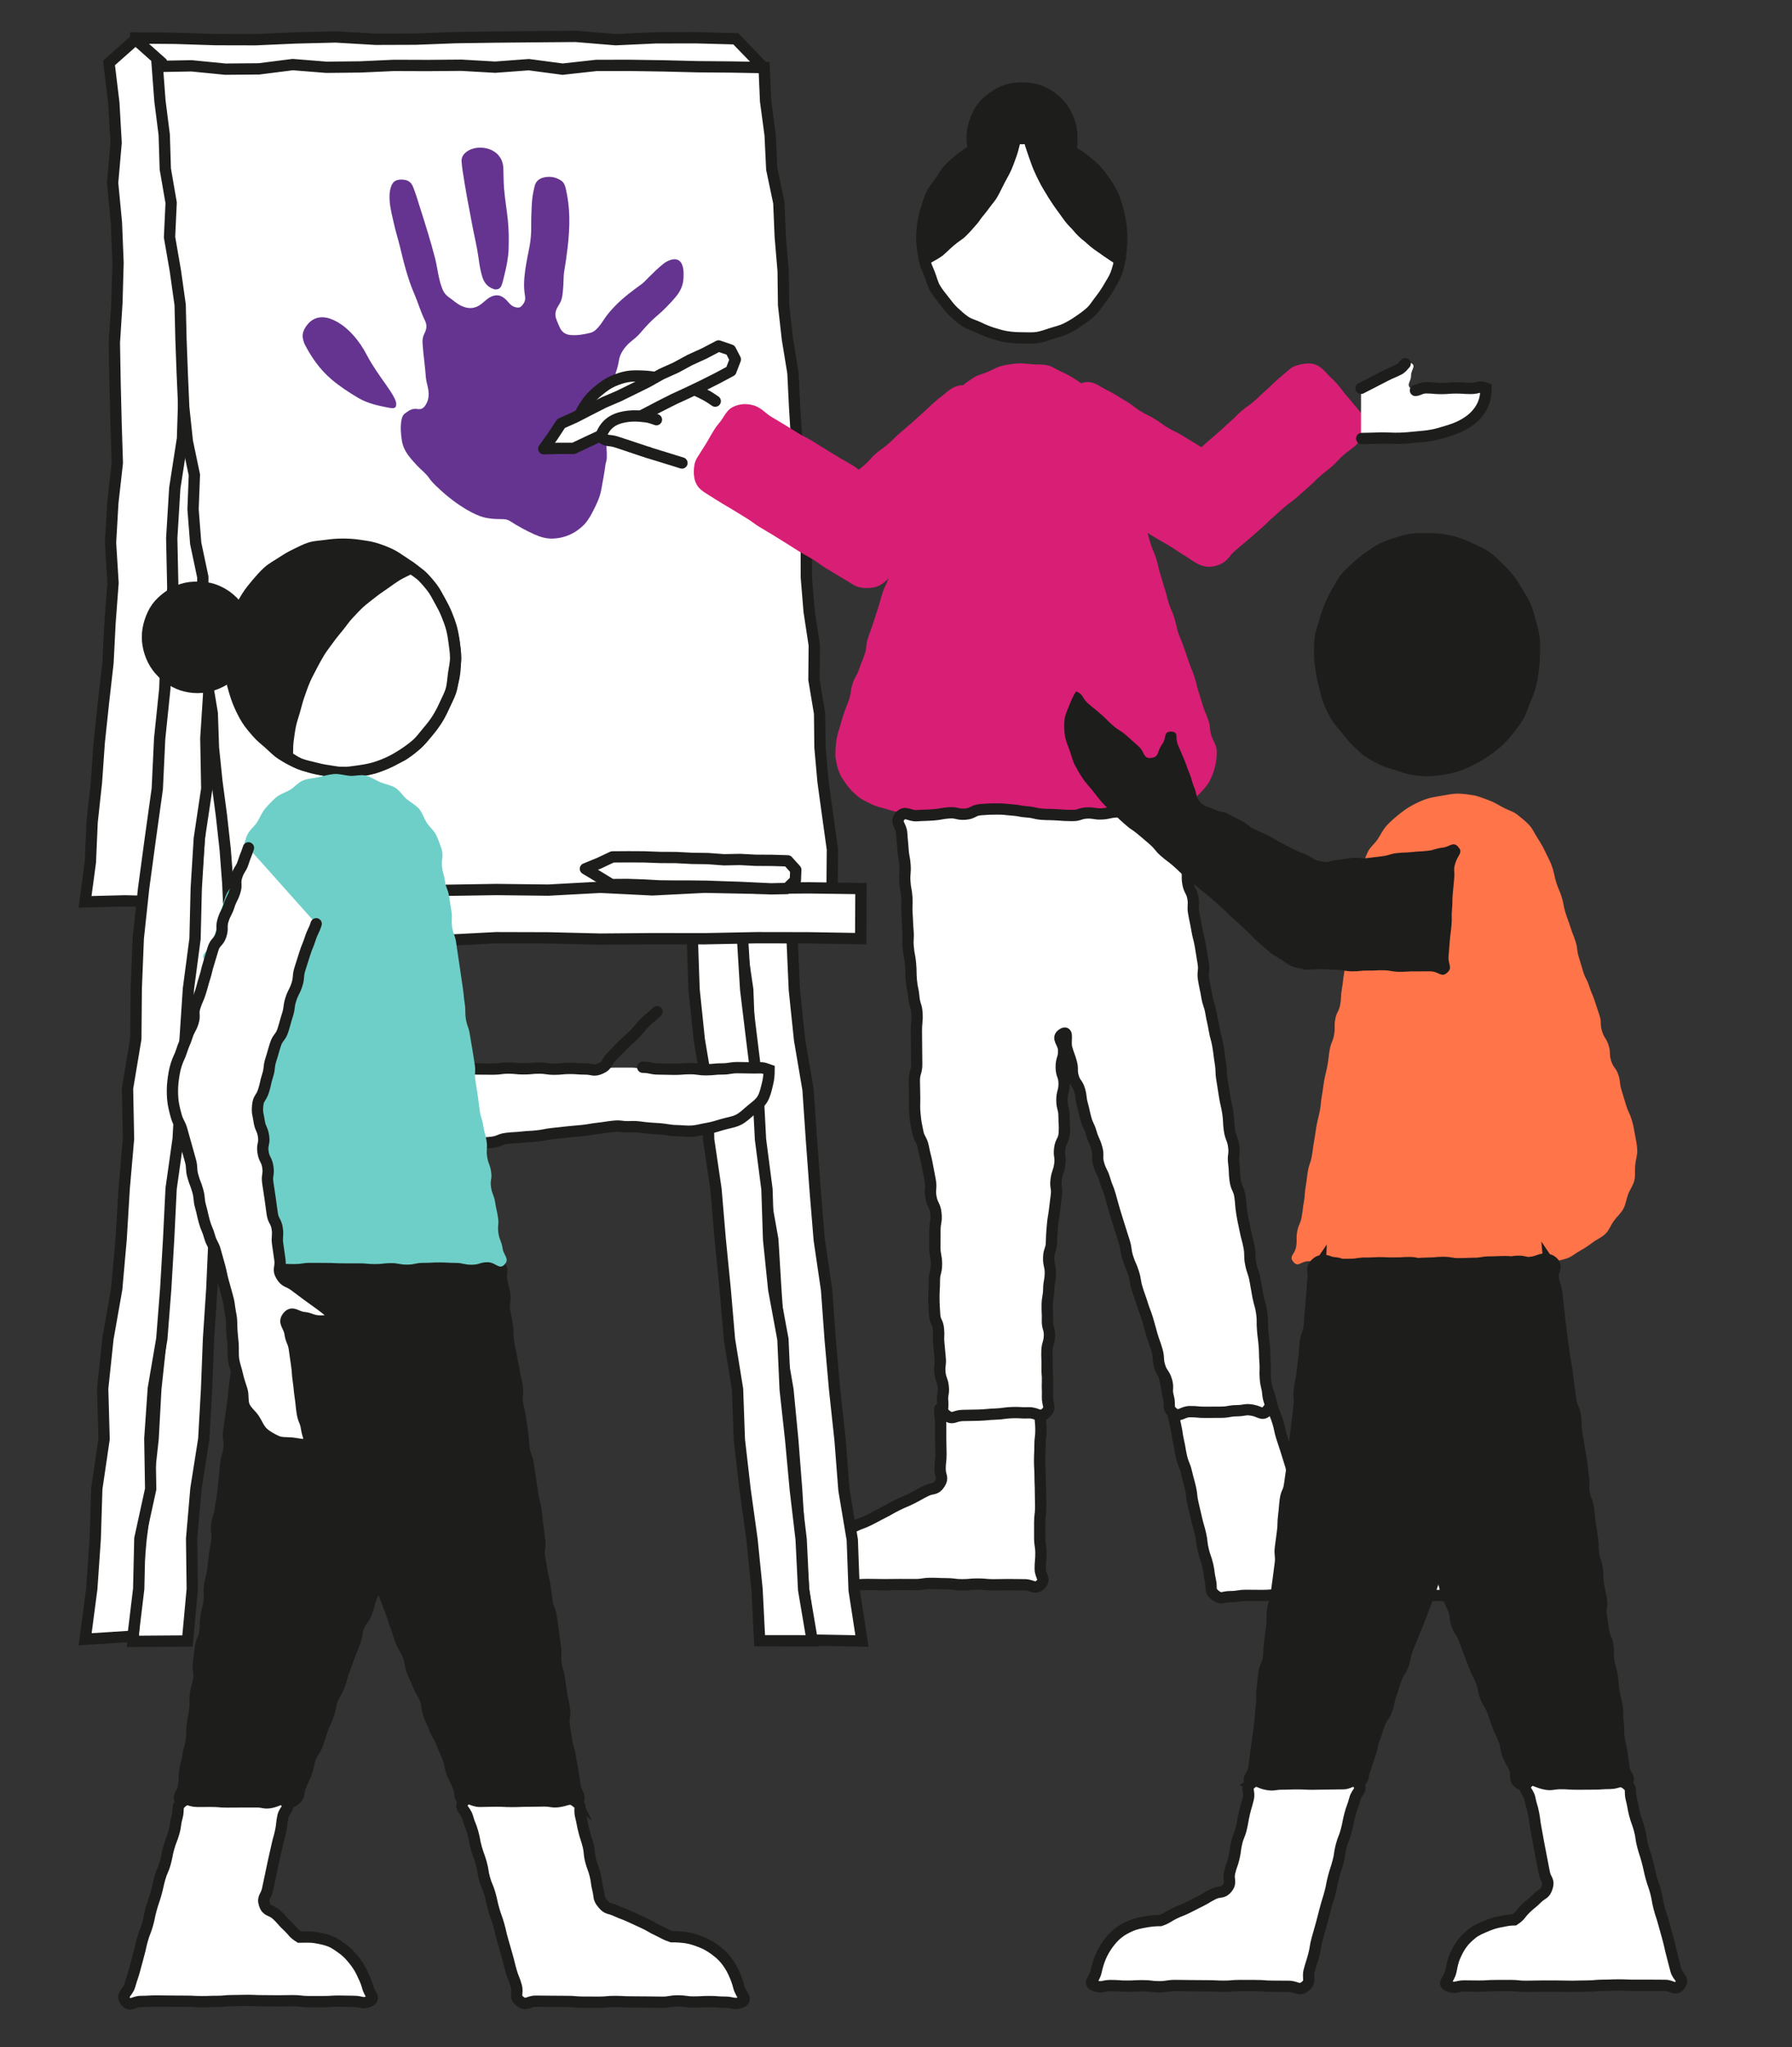 <?xml version="1.0" encoding="UTF-8"?>
<svg xmlns="http://www.w3.org/2000/svg" id="Ebene_4" data-name="Ebene 4" viewBox="0 0 634.73 724.67">
  <rect x="0" y="0" width="634.73" height="724.67" fill="#333333" stroke="none"/>
  <defs>
    <style>
      .cls-1 {
        fill: #6ecfc8;
      }

      .cls-1, .cls-2, .cls-3, .cls-4, .cls-5, .cls-6, .cls-7 {
        stroke-width: 0px;
      }

      .cls-2, .cls-8, .cls-9, .cls-10, .cls-11 {
        fill: none;
      }

      .cls-8 {
        stroke-dasharray: 0 0 0 0 18 14 60 0;
      }

      .cls-8, .cls-9, .cls-10 {
        stroke-linecap: round;
      }

      .cls-8, .cls-9, .cls-10, .cls-11 {
        stroke: #1d1d1b;
        stroke-width: 4px;
      }

      .cls-8, .cls-9, .cls-11 {
        stroke-miterlimit: 10;
      }

      .cls-3 {
        fill: #1d1d1b;
      }

      .cls-4 {
        fill: #ff7449;
      }

      .cls-5 {
        fill: #d91e75;
      }

      .cls-6 {
        fill: #653490;
      }

      .cls-10 {
        stroke-linejoin: round;
      }

      .cls-7 {
        fill: #fff;
      }
    </style>
  </defs>
  <g id="Zeichnungen">
    <g>
      <g>
        <path class="cls-7" d="M368.6,489.9c0,2.72.1,2.72.1,5.45,0,2.72-.27,2.72-.27,5.45,0,2.72.27,2.72.27,5.45,0,2.72-.34,2.72-.34,5.45s-.13,2.72-.13,5.45.17,2.73.17,5.45.13,2.73.13,5.45.08,2.73.08,5.45c0,2.73-.34,2.73-.34,5.45q0,2.72,0,5.45c0,2.73.43,2.73.43,5.45,0,2.73-.25,2.73-.25,5.46,0,2.73,2.06,3.65.12,5.57-1.97,1.94-2.88.11-5.64.11s-2.77-.06-5.54-.06c-2.77,0-2.77.07-5.54.07-2.77,0-2.77-.26-5.54-.26-2.77,0-2.77.25-5.54.25s-2.77-.36-5.53-.36-2.77-.12-5.53-.12c-2.77,0-2.77.42-5.53.42-2.77,0-2.77-.02-5.54-.02-2.77,0-2.77.05-5.54.05-2.77,0-2.77-.07-5.54-.07-2.77,0-2.77.14-5.54.14-2.77,0-2.77-.21-5.53-.21-2.77,0-2.77-.27-5.54-.27-2.77,0-2.77.34-5.54.34s-3.02,1.02-5.55-.1c-2.57-1.14-.11-2.51.8-5.59.48-1.61,1.13-3.5,2.24-5.2.97-1.48,2.42-2.76,4.05-3.92,1.4-1,3.02-2.03,5.02-2.56,1.63-.44,3.51-.53,5.6-.53,2.67-.94,2.45-1.4,4.98-2.66,2.53-1.26,2.68-.97,5.21-2.23s2.49-1.35,5.02-2.62c2.53-1.26,2.46-1.41,4.99-2.67,2.53-1.27,2.62-1.09,5.15-2.36s2.47-1.4,5-2.66c2.53-1.27,3.38-.2,4.92-2.58,1.44-2.23.15-2.53.15-5.19,0-2.66.3-2.66.3-5.31,0-2.66-.1-2.66-.1-5.31,0-2.66,0-2.66,0-5.32s-.35-2.66-.35-5.32"></path>
        <path class="cls-9" d="M368.6,489.9c0,2.72.1,2.72.1,5.45,0,2.72-.27,2.72-.27,5.45,0,2.72.27,2.72.27,5.45,0,2.72-.34,2.72-.34,5.45s-.13,2.72-.13,5.45.17,2.73.17,5.45.13,2.73.13,5.45.08,2.73.08,5.45c0,2.73-.34,2.73-.34,5.45q0,2.72,0,5.45c0,2.73.43,2.73.43,5.45,0,2.73-.25,2.73-.25,5.46,0,2.73,2.06,3.65.12,5.57-1.97,1.94-2.88.11-5.64.11s-2.77-.06-5.54-.06c-2.77,0-2.77.07-5.54.07-2.77,0-2.77-.26-5.54-.26-2.77,0-2.77.25-5.54.25s-2.77-.36-5.53-.36-2.77-.12-5.53-.12c-2.77,0-2.77.42-5.53.42-2.77,0-2.77-.02-5.54-.02-2.77,0-2.77.05-5.54.05-2.77,0-2.77-.07-5.54-.07-2.77,0-2.77.14-5.54.14-2.77,0-2.77-.21-5.53-.21-2.77,0-2.77-.27-5.54-.27-2.77,0-2.77.34-5.54.34s-3.02,1.02-5.55-.1c-2.57-1.14-.11-2.51.8-5.59.48-1.61,1.13-3.5,2.24-5.2.97-1.48,2.42-2.76,4.05-3.92,1.4-1,3.02-2.03,5.02-2.56,1.63-.44,3.51-.53,5.6-.53,2.67-.94,2.45-1.4,4.98-2.66,2.53-1.26,2.68-.97,5.21-2.23s2.49-1.35,5.02-2.62c2.53-1.26,2.46-1.41,4.99-2.67,2.53-1.27,2.62-1.09,5.15-2.36s2.47-1.4,5-2.66c2.53-1.27,3.38-.2,4.92-2.58,1.44-2.23.15-2.53.15-5.19,0-2.66.3-2.66.3-5.31,0-2.66-.1-2.66-.1-5.31,0-2.66,0-2.66,0-5.32s-.35-2.66-.35-5.32"></path>
      </g>
      <g>
        <path class="cls-7" d="M411.34,482.88c.63,2.73.68,2.72,1.31,5.45.63,2.73.49,2.77,1.13,5.5s.83,2.69,1.46,5.42c.63,2.73.55,2.75,1.18,5.49.63,2.73.39,2.79,1.02,5.52s.44,2.77,1.08,5.51c.63,2.73,1.08,2.63,1.72,5.36.63,2.73.75,2.71,1.39,5.44s.27,2.82.91,5.55q.63,2.73,1.27,5.47c.63,2.73.78,2.7,1.42,5.43.63,2.73.3,2.81.93,5.54s.95,2.66,1.59,5.4c.63,2.74.35,2.8.98,5.54.63,2.74-.51,3.41,1.69,5.16,2.18,1.74,2.59.53,5.38.53s2.79-.45,5.59-.45,2.79.04,5.59.04,2.79-.2,5.59-.2,2.79.55,5.59.55,2.79-.34,5.59-.34,2.79-.13,5.59-.13,2.79.12,5.58.12,2.79.18,5.59.18,2.79-.2,5.59-.2,2.79.12,5.59.12,2.79-.09,5.59-.09,2.8.03,5.59.03,2.79-.05,5.59-.05,2.8.11,5.59.11,2.8-.29,5.6-.29,3.06,1.53,5.67.5c2.43-.96.11-2.42-.56-5.39-.34-1.52-1.24-3.1-2.03-4.82-.69-1.52-1.18-3.3-2.34-4.69-1.07-1.28-2.56-2.3-4.13-3.26-1.38-.84-3-1.47-4.84-1.91-1.55-.37-3.17-.91-5.08-.91-2.74-.87-2.81-.66-5.45-1.79s-2.61-1.21-5.25-2.35c-2.64-1.14-2.69-1.02-5.33-2.15-2.64-1.14-2.45-1.57-5.09-2.71-2.64-1.14-2.69-1.03-5.32-2.17s-2.58-1.26-5.22-2.4c-2.64-1.14-2.69-1.02-5.33-2.16s-2.65-1.11-5.3-2.25c-2.64-1.14-3.36-.1-5.32-2.21-1.82-1.97-.76-2.57-1.55-5.13-.79-2.56-.8-2.56-1.59-5.12-.79-2.56-.86-2.54-1.66-5.1-.79-2.56-.53-2.64-1.33-5.21-.79-2.56-1.03-2.49-1.82-5.06-.79-2.56-.59-2.63-1.39-5.19"></path>
        <path class="cls-9" d="M411.34,482.88c.63,2.73.68,2.72,1.31,5.45.63,2.73.49,2.77,1.13,5.5s.83,2.69,1.46,5.42c.63,2.73.55,2.75,1.18,5.49.63,2.73.39,2.79,1.02,5.52s.44,2.77,1.08,5.51c.63,2.73,1.08,2.63,1.72,5.36.63,2.73.75,2.71,1.39,5.44s.27,2.82.91,5.55q.63,2.73,1.27,5.47c.63,2.73.78,2.7,1.42,5.43.63,2.73.3,2.81.93,5.54s.95,2.66,1.59,5.4c.63,2.74.35,2.8.98,5.54.63,2.74-.51,3.41,1.69,5.16,2.18,1.74,2.59.53,5.38.53s2.79-.45,5.59-.45,2.79.04,5.59.04,2.79-.2,5.59-.2,2.79.55,5.59.55,2.79-.34,5.59-.34,2.79-.13,5.59-.13,2.79.12,5.58.12,2.79.18,5.59.18,2.79-.2,5.59-.2,2.79.12,5.59.12,2.79-.09,5.59-.09,2.8.03,5.59.03,2.79-.05,5.59-.05,2.8.11,5.59.11,2.8-.29,5.6-.29,3.06,1.53,5.67.5c2.43-.96.11-2.42-.56-5.39-.34-1.52-1.24-3.1-2.03-4.82-.69-1.52-1.18-3.3-2.34-4.69-1.07-1.28-2.56-2.3-4.13-3.26-1.38-.84-3-1.47-4.84-1.91-1.55-.37-3.17-.91-5.08-.91-2.74-.87-2.81-.66-5.45-1.79s-2.61-1.21-5.25-2.35c-2.64-1.14-2.69-1.02-5.33-2.15-2.64-1.14-2.45-1.57-5.09-2.71-2.64-1.14-2.69-1.03-5.32-2.17s-2.58-1.26-5.22-2.4c-2.64-1.14-2.69-1.02-5.33-2.16s-2.65-1.11-5.3-2.25c-2.64-1.14-3.36-.1-5.32-2.21-1.82-1.97-.76-2.57-1.55-5.13-.79-2.56-.8-2.56-1.59-5.12-.79-2.56-.86-2.54-1.66-5.1-.79-2.56-.53-2.64-1.33-5.21-.79-2.56-1.03-2.49-1.82-5.06-.79-2.56-.59-2.63-1.39-5.19"></path>
      </g>
      <g>
        <polygon class="cls-7" points="260.61 13.74 268.86 22.27 260.61 30.89 246.44 31.79 232.27 31.07 218.1 30.59 203.93 30.92 189.75 30.65 175.58 31.29 161.41 30.69 147.24 31.09 133.06 31.64 118.89 30.52 104.72 31.5 90.54 30.49 76.37 30.86 62.19 31.48 48.05 31.09 48.06 13.46 62.18 13.57 76.35 14.03 90.52 14.06 104.69 13.43 118.86 13.08 133.03 13.91 147.21 13.86 161.38 13.32 175.55 13.12 189.73 12.99 203.9 12.88 218.07 14.05 232.24 13.39 246.43 13.36 260.61 13.74"></polygon>
        <polygon class="cls-11" points="260.61 13.74 268.86 22.27 260.61 30.89 246.44 31.79 232.27 31.07 218.1 30.59 203.93 30.92 189.75 30.65 175.58 31.29 161.41 30.69 147.24 31.09 133.06 31.64 118.89 30.52 104.72 31.5 90.54 30.49 76.37 30.86 62.19 31.48 48.05 31.09 48.06 13.46 62.18 13.57 76.35 14.03 90.52 14.06 104.69 13.43 118.86 13.08 133.03 13.91 147.21 13.86 161.38 13.32 175.55 13.12 189.73 12.99 203.9 12.88 218.07 14.05 232.24 13.39 246.43 13.36 260.61 13.74"></polygon>
      </g>
      <g>
        <polygon class="cls-7" points="38.61 22.28 48.01 13.95 57.25 22.16 61.94 34.92 67 47.56 72.35 60.1 76.96 72.94 82.66 85.34 86.95 98.31 91.63 111.22 100.84 122.37 108.7 134.4 117.1 146.02 126.53 156.89 134.74 168.67 142.67 180.65 150.96 192.35 160.1 203.44 168.61 214.99 177.23 226.46 185.79 237.98 193.52 250.11 201.96 261.71 211.49 272.51 218.99 284.81 227.66 296.25 236.35 307.68 245.41 319.08 230.56 319.17 216.23 319.68 201.89 318.92 187.56 319.98 173.22 319.84 158.88 318.68 144.54 318.83 130.2 319.33 115.86 320.21 101.52 319.02 87.18 319.37 72.84 320.21 58.49 319.23 44.16 318.89 30.12 319.25 32.01 305.21 32.63 291.03 34.16 276.95 35.15 262.82 36.65 248.73 38.25 234.64 38.97 220.49 40.04 206.35 39.15 192.14 39.97 178 41.56 163.87 41.11 149.69 40.76 135.52 40.51 121.36 41.41 107.19 41.81 93.03 41.24 78.87 39.89 64.73 41.13 50.53 40.32 36.38 38.61 22.28"></polygon>
        <polygon class="cls-11" points="38.61 22.28 48.01 13.95 57.25 22.16 61.94 34.92 67 47.56 72.35 60.1 76.96 72.94 82.66 85.34 86.95 98.31 91.63 111.22 100.84 122.37 108.7 134.4 117.1 146.02 126.53 156.89 134.74 168.67 142.67 180.65 150.96 192.35 160.1 203.44 168.61 214.99 177.23 226.46 185.79 237.98 193.52 250.11 201.96 261.71 211.49 272.51 218.99 284.81 227.66 296.25 236.35 307.68 245.41 319.08 230.56 319.17 216.23 319.68 201.89 318.92 187.56 319.98 173.22 319.84 158.88 318.68 144.54 318.83 130.2 319.33 115.86 320.21 101.52 319.02 87.18 319.37 72.84 320.21 58.49 319.23 44.16 318.89 30.12 319.25 32.01 305.21 32.63 291.03 34.16 276.95 35.15 262.82 36.65 248.73 38.25 234.64 38.97 220.49 40.04 206.35 39.15 192.14 39.97 178 41.56 163.87 41.11 149.69 40.76 135.52 40.51 121.36 41.41 107.19 41.81 93.03 41.24 78.87 39.89 64.73 41.13 50.53 40.32 36.38 38.61 22.28"></polygon>
      </g>
      <g>
        <polygon class="cls-7" points="47.06 581.03 48.38 562.37 49.98 544.67 52.27 527.04 54.23 509.37 55.2 491.63 57.1 473.96 57.14 456.14 58.78 438.45 60.41 420.76 62.22 403.08 62.77 385.31 65.56 367.71 65.48 349.88 67.16 332.2 69.24 314.54 70.61 296.83 72.16 279.13 73.32 261.4 74.36 243.66 77.26 226.07 78.61 208.35 79.91 190.63 79.38 172.76 81.43 155.1 84.16 138.2 100.37 138.16 99.05 155.08 98.76 172.87 97.47 190.59 95.58 208.26 93.02 225.88 91.97 243.61 90.53 261.32 90.91 279.17 87.14 296.69 85.9 314.42 85.97 332.24 85.08 349.99 82.42 367.6 81.71 385.36 78.71 402.94 77.63 420.68 75.82 438.36 75.03 456.12 73.86 473.85 73.17 491.62 72.18 509.36 69.4 526.96 67.87 544.67 68.1 562.52 66.4 580.89 47.06 581.03"></polygon>
        <polygon class="cls-11" points="47.06 581.03 48.38 562.37 49.98 544.67 52.27 527.04 54.23 509.37 55.2 491.63 57.1 473.96 57.14 456.14 58.78 438.45 60.41 420.76 62.22 403.08 62.77 385.31 65.56 367.71 65.48 349.88 67.16 332.2 69.24 314.54 70.61 296.83 72.16 279.13 73.32 261.4 74.36 243.66 77.26 226.07 78.61 208.35 79.91 190.63 79.38 172.76 81.43 155.1 84.16 138.2 100.37 138.16 99.05 155.08 98.76 172.87 97.47 190.59 95.58 208.26 93.02 225.88 91.97 243.61 90.53 261.32 90.91 279.17 87.14 296.69 85.9 314.42 85.97 332.24 85.08 349.99 82.42 367.6 81.71 385.36 78.71 402.94 77.63 420.68 75.82 438.36 75.03 456.12 73.86 473.85 73.17 491.62 72.18 509.36 69.4 526.96 67.87 544.67 68.1 562.52 66.4 580.89 47.06 581.03"></polygon>
      </g>
      <g>
        <polygon class="cls-7" points="30.16 580.28 32.5 562.51 33.73 544.79 34.28 527.02 36.87 509.4 36.37 491.54 38.24 473.87 41.34 456.3 42.91 438.6 43.98 420.86 45.52 403.16 45.17 385.31 48.11 367.73 48.26 349.92 48.98 332.16 50.87 314.49 53.25 296.86 55.71 279.23 56.55 261.48 58.38 243.8 59.03 226.03 61.21 208.38 60.83 190.52 61.91 172.78 64.64 155.17 65.22 136.88 82.51 138.28 83 155.21 79.85 172.78 79.15 190.54 77.77 208.26 76.68 225.99 74.05 243.6 72.91 261.33 73.24 279.18 70.6 296.79 69.51 314.52 69.08 332.31 66.75 349.95 65.57 367.67 64.11 385.37 63.1 403.11 60.61 420.74 59.74 438.49 58.7 456.23 57.31 473.94 54.3 491.52 53.07 509.25 53.37 527.1 49.54 544.62 49.13 562.42 47.11 579.19 30.16 580.28"></polygon>
        <polygon class="cls-11" points="30.16 580.28 32.5 562.51 33.73 544.79 34.28 527.02 36.87 509.4 36.37 491.54 38.24 473.87 41.34 456.3 42.91 438.6 43.98 420.86 45.52 403.16 45.17 385.31 48.11 367.73 48.26 349.92 48.98 332.16 50.87 314.49 53.25 296.86 55.71 279.23 56.55 261.48 58.38 243.8 59.03 226.03 61.21 208.38 60.83 190.52 61.91 172.78 64.64 155.17 65.22 136.88 82.51 138.28 83 155.21 79.85 172.78 79.15 190.54 77.77 208.26 76.68 225.99 74.05 243.6 72.91 261.33 73.24 279.18 70.6 296.79 69.51 314.52 69.08 332.31 66.75 349.95 65.57 367.67 64.11 385.37 63.1 403.11 60.61 420.74 59.74 438.49 58.7 456.23 57.31 473.94 54.3 491.52 53.07 509.25 53.37 527.1 49.54 544.62 49.13 562.42 47.11 579.19 30.16 580.28"></polygon>
      </g>
      <g>
        <polygon class="cls-7" points="261.16 315.42 262.25 332.64 264.85 350.27 265.53 368.08 267.19 385.79 268.79 403.51 270.6 421.21 273.73 438.78 274.81 456.56 276.05 474.32 279.09 491.9 280.8 509.61 282.18 527.36 283.26 545.14 284.68 562.88 287.16 580.55 305.31 580.89 302.53 562.88 301.88 545.06 298.93 527.48 297.55 509.74 295.64 492.05 294.06 474.32 292.77 456.57 290.18 438.94 288.72 421.21 287.41 403.45 286.2 385.69 283.21 368.1 281.36 350.4 280.57 332.59 278.01 315.27 261.16 315.42"></polygon>
        <polygon class="cls-11" points="261.16 315.42 262.25 332.64 264.85 350.27 265.53 368.08 267.19 385.79 268.79 403.51 270.6 421.21 273.73 438.78 274.81 456.56 276.05 474.32 279.09 491.9 280.8 509.61 282.18 527.36 283.26 545.14 284.68 562.88 287.16 580.55 305.31 580.89 302.53 562.88 301.88 545.06 298.93 527.48 297.55 509.74 295.64 492.05 294.06 474.32 292.77 456.57 290.18 438.94 288.72 421.21 287.41 403.45 286.2 385.69 283.21 368.1 281.36 350.4 280.57 332.59 278.01 315.27 261.16 315.42"></polygon>
      </g>
      <g>
        <polygon class="cls-7" points="243.02 314.87 245.22 332.41 245.84 350.23 247.68 367.92 250.63 385.51 251.01 403.35 253.61 420.97 255.11 438.71 256.87 456.41 258.39 474.14 261.24 491.74 261.88 509.56 263.91 527.24 266.36 544.89 268.15 562.6 269.07 580.8 287.7 580.82 284.64 562.73 283.77 544.93 281.69 527.26 280.05 509.55 278.11 491.86 277.31 474.06 274.06 456.5 272.24 438.8 271.66 420.97 269.37 403.32 268.44 385.53 266.25 367.86 264.11 350.19 263.02 332.41 260.55 314.82 243.02 314.87"></polygon>
        <polygon class="cls-11" points="243.02 314.87 245.22 332.41 245.84 350.23 247.68 367.92 250.63 385.51 251.01 403.35 253.61 420.97 255.11 438.71 256.87 456.41 258.39 474.14 261.24 491.74 261.88 509.56 263.91 527.24 266.36 544.89 268.15 562.6 269.07 580.8 287.7 580.82 284.64 562.73 283.77 544.93 281.69 527.26 280.05 509.55 278.11 491.86 277.31 474.06 274.06 456.5 272.24 438.8 271.66 420.97 269.37 403.32 268.44 385.53 266.25 367.86 264.11 350.19 263.02 332.41 260.55 314.82 243.02 314.87"></polygon>
      </g>
      <g>
        <polygon class="cls-7" points="296.4 325.02 294.74 312.82 294.84 300.68 293.17 288.69 291.52 276.69 290.44 264.65 290.3 252.54 288.3 240.57 288.42 228.44 286.6 216.46 285.61 204.42 285.58 192.29 284.04 180.29 283.64 168.19 282.2 156.18 281.45 144.11 280.86 132.02 278.9 120.06 277.55 108.04 277.39 95.92 276.37 83.87 275.86 71.78 273.36 59.86 272.78 47.77 271.17 35.77 270.66 23.93 258.99 23.72 247.05 23.62 235.11 23.32 223.16 23.14 211.21 23.16 199.27 24.48 187.32 22.89 175.37 23.78 163.43 23.09 151.48 23.19 139.53 23.15 127.58 23.69 115.64 23.82 103.69 22.86 91.74 24.38 79.79 24.48 67.83 23.3 55.73 23.52 56.65 35.71 58.17 47.71 58.55 59.81 60.62 71.77 60.05 83.95 62.12 95.9 63.81 107.89 64.1 120 64.55 132.09 65.08 144.17 66.35 156.19 68.85 168.12 68.38 180.29 69.32 192.34 71.84 204.26 71.77 216.4 72.41 228.48 73.2 240.54 75.19 252.51 75.6 264.6 76.83 276.63 78.43 288.64 79.76 300.66 80.69 312.72 81.21 324.73 93.07 325.48 105.02 324.05 116.96 324.88 128.9 325.5 140.85 325.16 152.8 324.6 164.74 324.03 176.69 325.28 188.64 325.13 200.58 325.72 212.53 324.85 224.48 324.31 236.43 324.44 248.37 324.07 260.33 324.85 272.27 324.04 284.23 325.06 296.4 325.02"></polygon>
        <polygon class="cls-11" points="296.4 325.02 294.74 312.82 294.84 300.68 293.17 288.69 291.52 276.69 290.44 264.65 290.3 252.54 288.3 240.57 288.42 228.44 286.6 216.46 285.61 204.42 285.58 192.29 284.04 180.29 283.64 168.19 282.2 156.18 281.45 144.11 280.86 132.02 278.9 120.06 277.55 108.04 277.39 95.92 276.37 83.87 275.86 71.78 273.36 59.86 272.78 47.77 271.17 35.77 270.66 23.93 258.99 23.72 247.05 23.62 235.11 23.32 223.16 23.14 211.21 23.16 199.27 24.48 187.32 22.89 175.37 23.78 163.43 23.09 151.48 23.19 139.53 23.15 127.58 23.69 115.64 23.82 103.69 22.86 91.74 24.38 79.79 24.48 67.83 23.3 55.73 23.52 56.65 35.71 58.17 47.71 58.55 59.81 60.62 71.77 60.05 83.95 62.12 95.9 63.81 107.89 64.1 120 64.55 132.09 65.08 144.17 66.35 156.19 68.85 168.12 68.38 180.29 69.32 192.34 71.84 204.26 71.77 216.4 72.41 228.48 73.2 240.54 75.19 252.51 75.6 264.6 76.83 276.63 78.43 288.64 79.76 300.66 80.69 312.72 81.21 324.73 93.07 325.48 105.02 324.05 116.96 324.88 128.9 325.5 140.85 325.16 152.8 324.6 164.74 324.03 176.69 325.28 188.64 325.13 200.58 325.72 212.53 324.85 224.48 324.31 236.43 324.44 248.37 324.07 260.33 324.85 272.27 324.04 284.23 325.06 296.4 325.02"></polygon>
      </g>
      <g>
        <path class="cls-6" d="M201,88.02c-.31,2.67-.7,5.32-1.14,7.97-.35,2.1-.2,4.23-.42,6.34-.16,1.54-.22,3.11-.9,4.55-.38.8-.92,1.53-1.3,2.33-.6,1.25-.69,2.49-.18,3.8.44,1.14.86,2.28,1.45,3.36.77,1.41,2.06,2.1,3.65,2.23,2.36.19,4.66-.22,6.92-.78,1.33-.33,2.17-1.21,2.97-2.14.72-.84,1.32-1.74,1.92-2.66,1.16-1.77,2.56-3.35,4.06-4.88,2.79-2.86,6-5.23,9.25-7.59.91-.66,1.63-1.54,2.44-2.33,1.8-1.76,3.56-3.57,5.6-5.1.74-.56,1.58-.95,2.49-1.19,1.87-.49,3.2.16,3.84,1.89.56,1.53.5,3.09.44,4.67-.11,2.7-1.27,4.95-3.06,6.98-1.93,2.2-3.94,4.33-6.21,6.23-2.28,1.9-4.23,4.07-6.13,6.29-.84.98-1.82,1.81-2.84,2.61-1.82,1.44-3.3,3.15-4.17,5.27-.24.59-.38,1.21-.47,1.84-.3,1.94-.95,3.8-1.54,5.67-.31.98-.43,2-.63,3-.55,2.82-1.11,5.64-1.86,8.42-.12.45-.07.95-.08,1.42-.05,1.72-.31,3.41-.55,5.11-.17,1.17-.03,2.36.04,3.54.16,2.38.39,4.76.35,7.14-.01.93-.41,1.79-.52,2.7-.39,2.96-.94,5.89-1.49,8.83-.53,2.81-1.82,5.34-3.13,7.87-.93,1.79-2,3.51-3.53,4.91-2.81,2.57-6.15,4.1-10.18,4.32-2.43.13-4.62-.5-6.77-1.46-3.01-1.35-5.88-2.92-8.62-4.69-.93-.6-1.85-.73-2.91-.73-2.65,0-5.32-.15-7.83-1.08-2.02-.74-3.89-1.8-5.7-2.91-3.66-2.26-6.92-4.96-9.97-7.91-.85-.83-1.65-1.68-2.31-2.65-1.13-1.63-2.76-2.85-4.14-4.29-1.15-1.2-2.25-2.43-3.22-3.75-1.19-1.61-2-3.35-2.29-5.29-.37-2.43-.57-4.85-.11-7.28.18-.94.5-1.8,1.39-2.38.46-.3.89-.65,1.37-.93.88-.52,1.88-.67,2.89-.5,1.34.23,2.15-.33,2.8-1.31,1.17-1.75,1.35-3.65,1.01-5.65-.24-1.47-.75-2.9-.85-4.38-.27-4.04-.94-8.04-1.17-12.08-.07-1.16.12-2.32.7-3.39.77-1.44.94-2.93.19-4.44-1.54-3.1-2.46-6.42-3.83-9.57-2.35-5.42-3.7-11.05-5.07-16.7-.65-2.68-1.51-5.31-2.1-8-.56-2.56-1.26-5.11-1.5-7.72-.17-1.84-.15-3.67.45-5.45.62-1.85,1.72-2.58,3.81-2.53,2.1.05,3.28.77,4.02,2.63.95,2.38,1.66,4.83,2.43,7.26,1.9,5.97,3.8,11.94,5.35,17.99.57,2.22.86,4.49,1.36,6.72.33,1.48.72,2.94,1.32,4.35.47,1.11,1.21,2.02,2.23,2.72,1.44,1,2.7,2.21,4.31,2.99,2.68,1.3,5.04,1.07,7.29-.73.68-.55,1.32-1.14,2.02-1.68.99-.77,2.1-1.28,3.44-1.28.87,0,1.61.35,2.29.83.8.56,1.42,1.29,2.05,2.01.76.87,1.7,1.39,2.92,1.49.48.04.85-.07,1.18-.36,1.13-1.01,1.72-2.24,1.45-3.71-.57-3.1-.35-6.16.07-9.23.38-2.77.97-5.49,1.5-8.23.48-2.47.65-4.96.61-7.48-.03-1.75.04-3.5.11-5.24.07-1.75.13-3.5.39-5.23.16-1.13.43-2.25.68-3.37.43-1.98,1.8-2.98,3.8-3.31,1.97-.32,3.84.06,5.52,1.14,1,.64,1.45,1.64,1.7,2.7.78,3.33,1.21,6.69,1.29,10.09.09,3.81-.18,7.59-.63,11.36Z"></path>
        <path class="cls-6" d="M179.98,90.45c-.34,3.05-.99,5.53-1.59,8.01-.19.81-.38,1.61-.67,2.4-.34.94-.94,1.59-2.11,1.6-.23,0-.44-.04-.66-.11-2.23-.7-3.43-2.23-4.09-4.26-.74-2.29-1.07-4.63-1.39-6.98-.53-3.75-1.44-7.45-2.15-11.17-1.24-6.51-2.5-13.02-3.47-19.57-.15-1.03-.26-2.07-.35-3.11-.13-1.48.55-2.63,1.75-3.53,3.11-2.3,8.4-1.85,11.07.97,1.3,1.36,1.88,3,1.96,4.78.11,2.4.06,4.8.26,7.19.24,2.89.65,5.76,1.04,8.63.47,3.46.67,6.93.62,10.4-.03,1.75-.05,3.5-.22,4.74Z"></path>
        <path class="cls-6" d="M138.03,144.39c-3.88-.73-7.76-1.54-11.15-3.54-3.26-1.93-6.42-3.99-9.32-6.43-4.13-3.48-7.07-7.67-9.49-12.25-.32-.61-.52-1.25-.7-1.91-.58-2.15.32-3.93,1.66-5.53,2.12-2.54,5.28-3.08,8.72-1.61,2.94,1.25,5.28,3.22,7.34,5.5,1.97,2.17,3.56,4.58,4.89,7.14,1.86,3.56,4.22,6.85,6.55,10.15,1.15,1.64,2.32,3.27,3.2,5.05.31.63.59,1.28.61,1.98.03,1.25-.44,1.66-1.75,1.51-.19-.02-.38-.04-.56-.07Z"></path>
      </g>
      <g>
        <polygon class="cls-7" points="304.95 314.54 286.45 314.29 268 314.44 249.54 314.07 231.09 315.01 212.64 314.09 194.19 315.09 175.73 314.88 157.28 315.17 138.82 314.96 120.36 315.23 101.9 314.65 83.24 314.38 83.15 332.62 101.89 332.38 120.34 332.61 138.8 332.14 157.25 332.9 175.7 331.93 194.16 331.98 212.61 332.43 231.06 332.28 249.52 332.3 267.98 331.93 286.44 331.96 304.86 332.27 304.95 314.54"></polygon>
        <polygon class="cls-11" points="304.95 314.54 286.45 314.29 268 314.44 249.54 314.07 231.09 315.01 212.64 314.09 194.19 315.09 175.73 314.88 157.28 315.17 138.82 314.96 120.36 315.23 101.9 314.65 83.24 314.38 83.15 332.62 101.89 332.38 120.34 332.61 138.8 332.14 157.25 332.9 175.7 331.93 194.16 331.98 212.61 332.43 231.06 332.28 249.52 332.3 267.98 331.93 286.44 331.96 304.86 332.27 304.95 314.54"></polygon>
      </g>
      <g>
        <polygon class="cls-7" points="207.35 307.54 211.99 310.33 216.57 313.12 222.27 313.08 227.91 313.27 233.55 313.58 239.2 313.65 244.85 313.65 250.5 313.72 256.15 313.93 261.8 314.11 267.44 314.38 273.1 314.64 278.76 314.52 281.72 311.63 281.87 307.9 279.02 304.73 273.37 304.56 267.73 304.53 262.09 304.24 256.43 304.35 250.79 303.93 245.14 303.85 239.5 303.56 233.85 303.53 228.2 303.32 222.54 303.29 216.92 303.33 212.26 305.53 207.35 307.54"></polygon>
        <polygon class="cls-10" points="207.35 307.54 211.99 310.33 216.57 313.12 222.27 313.08 227.91 313.27 233.55 313.58 239.2 313.65 244.85 313.65 250.5 313.72 256.15 313.93 261.8 314.11 267.44 314.38 273.1 314.64 278.76 314.52 281.72 311.63 281.87 307.9 279.02 304.73 273.37 304.56 267.73 304.53 262.09 304.24 256.43 304.35 250.79 303.93 245.14 303.85 239.5 303.56 233.85 303.53 228.2 303.32 222.54 303.29 216.92 303.33 212.26 305.53 207.35 307.54"></polygon>
      </g>
      <path class="cls-5" d="M335.45,138.69c-2.09,1.83-2.22,1.69-4.31,3.52-2.09,1.83-2,1.93-4.09,3.76-2.09,1.83-2.03,1.9-4.12,3.73-2.09,1.83-2.13,1.79-4.22,3.62-2.09,1.83-1.98,1.96-4.08,3.79-2.09,1.83-2.28,1.61-4.38,3.44s-1.84,2.12-3.93,3.95c-2.09,1.83-2.21,1.69-4.3,3.53-2.09,1.83-2.05,1.88-4.15,3.71-2.09,1.84-2.03,1.91-4.12,3.75-2.09,1.84-2.24,1.67-4.33,3.51-1.27,1.11-2.17,2.5-2.67,3.99-.52,1.54-.49,3.18-.18,4.77s.94,3.02,2.05,4.29c1.87,2.14,1.97,2.05,3.84,4.19,1.87,2.14,1.73,2.26,3.61,4.4,1.87,2.14,1.85,2.16,3.72,4.3,1.11,1.27,2.49,2.2,3.99,2.71,1.54.52,3.19.44,4.78.13,1.55-.3,3.07-.87,4.34-1.98q2.09-1.83,4.18-3.67c2.09-1.83,1.95-1.98,4.04-3.82s2.22-1.69,4.31-3.52,1.94-2,4.04-3.83,2.14-1.77,4.23-3.61c2.09-1.83,2.13-1.79,4.22-3.62s2.19-1.72,4.28-3.56,2-1.94,4.09-3.77c2.09-1.83,2.01-1.93,4.1-3.77s2.39-1.5,4.48-3.34c2.09-1.84,1.99-1.95,4.09-3.79,1.27-1.11,2.17-2.53,2.67-4.02s.64-3.23.33-4.82-1.01-3.08-2.12-4.35c-1.87-2.14-1.8-2.2-3.67-4.34-1.87-2.14-1.92-2.1-3.79-4.24-1.87-2.14-1.85-2.16-3.72-4.3-1.11-1.27-2.55-2.23-4.05-2.73s-3.27-.52-4.86-.21c-1.55.3-3.02,1.08-4.29,2.19Z"></path>
      <path class="cls-5" d="M250.18,174.71c2.37,1.46,2.34,1.51,4.71,2.96,2.37,1.46,2.41,1.39,4.78,2.85q2.37,1.46,4.75,2.91c2.37,1.46,2.25,1.66,4.62,3.12,2.37,1.46,2.41,1.4,4.78,2.86,2.37,1.46,2.35,1.49,4.73,2.94,2.37,1.46,2.34,1.52,4.71,2.97,2.37,1.46,2.44,1.35,4.81,2.8,2.37,1.46,2.25,1.66,4.63,3.12,2.38,1.46,2.41,1.41,4.78,2.87s2.42,1.38,4.8,2.84c1.43.88,3.02,1.15,4.59,1.19s3.24-.16,4.66-.93c1.38-.74,2.75-1.78,3.63-3.21,1.49-2.43,1.47-2.45,2.97-4.88s1.23-2.6,2.72-5.03,1.43-2.47,2.93-4.91c.88-1.43,1.7-2.9,1.74-4.47s-.4-3.31-1.17-4.73c-.74-1.38-1.92-2.65-3.35-3.52-2.37-1.46-2.57-1.14-4.94-2.59s-2.29-1.58-4.66-3.04-2.44-1.34-4.82-2.8-2.16-1.81-4.53-3.27c-2.37-1.46-2.44-1.34-4.82-2.8-2.37-1.46-2.38-1.44-4.76-2.9s-2.35-1.49-4.73-2.94c-2.37-1.46-2.5-1.24-4.88-2.7-2.37-1.46-2.36-1.48-4.73-2.94-2.38-1.46-2.41-1.4-4.79-2.86-2.38-1.46-2.15-1.83-4.52-3.29-1.43-.88-3.13-1.24-4.7-1.28s-3.29.34-4.71,1.11-2.33,2.09-3.21,3.52c-1.49,2.43-1.85,2.21-3.35,4.64s-1.4,2.49-2.9,4.93c-1.5,2.43-1.56,2.4-3.05,4.83-.88,1.43-1.11,3.09-1.15,4.66s.2,3.26.96,4.68,2.02,2.4,3.45,3.27Z"></path>
      <path class="cls-5" d="M456.63,130.82c-2.09,1.83-2.13,1.78-4.22,3.62-2.09,1.83-1.98,1.95-4.07,3.78-2.09,1.83-2,1.93-4.09,3.77s-2.32,1.58-4.41,3.41c-2.09,1.83-1.97,1.97-4.06,3.81-2.09,1.83-2.02,1.91-4.12,3.74s-2.11,1.81-4.2,3.64-2.07,1.86-4.16,3.69c-2.09,1.83-2.08,1.84-4.18,3.68-2.09,1.84-2.21,1.71-4.3,3.54-2.09,1.84-2.01,1.93-4.11,3.76-1.27,1.11-2.26,2.4-2.77,3.89-.52,1.54-.58,3.2-.27,4.79s1.05,2.99,2.16,4.25c1.87,2.14,1.85,2.15,3.72,4.29,1.87,2.14,1.92,2.1,3.79,4.24s1.69,2.3,3.57,4.44c1.11,1.27,2.65,1.89,4.14,2.4,1.54.52,3.16.97,4.76.66s3.12-1.04,4.39-2.15c2.09-1.83,1.97-1.97,4.06-3.8s2.16-1.75,4.25-3.58,2.09-1.83,4.19-3.66,1.98-1.96,4.07-3.79,2.07-1.86,4.16-3.69c2.09-1.83,2.27-1.63,4.36-3.46s2.08-1.85,4.17-3.68c2.09-1.83,1.97-1.97,4.06-3.81s2.21-1.7,4.3-3.54,1.88-2.08,3.98-3.91,2.27-1.64,4.36-3.47c1.27-1.11,1.97-2.59,2.48-4.09s.97-3.18.66-4.78-1.35-2.87-2.46-4.14c-1.87-2.14-1.79-2.21-3.67-4.34-1.87-2.14-1.7-2.29-3.58-4.43-1.87-2.14-2.11-1.93-3.98-4.07-1.11-1.27-2.35-2.31-3.84-2.82-1.54-.52-3.17-.39-4.76-.08-1.55.3-3.11.77-4.37,1.88Z"></path>
      <path class="cls-5" d="M371.33,166.98c2.37,1.46,2.36,1.47,4.74,2.93,2.37,1.46,2.25,1.65,4.62,3.1,2.37,1.46,2.5,1.25,4.87,2.71,2.37,1.46,2.23,1.68,4.61,3.14,2.37,1.46,2.54,1.18,4.91,2.64s2.3,1.58,4.67,3.03,2.35,1.49,4.73,2.94c2.37,1.46,2.4,1.4,4.78,2.86s2.43,1.36,4.81,2.82c2.38,1.46,2.32,1.55,4.7,3.01,2.38,1.46,2.32,1.55,4.7,3.01,1.43.88,3.05,1.43,4.62,1.47s3.29-.43,4.71-1.2,2.54-1.96,3.41-3.39c1.49-2.43,1.42-2.48,2.91-4.91s1.72-2.3,3.21-4.73,1.21-2.61,2.71-5.04c.88-1.43,1.22-2.93,1.26-4.5.04-1.62-.18-3.18-.95-4.61-.74-1.38-1.74-2.71-3.17-3.58-2.37-1.46-2.51-1.24-4.88-2.69s-2.2-1.73-4.57-3.18c-2.37-1.46-2.33-1.52-4.7-2.98q-2.37-1.46-4.75-2.91c-2.37-1.46-2.39-1.44-4.76-2.89-2.37-1.46-2.53-1.2-4.91-2.65s-2.26-1.63-4.64-3.09c-2.37-1.46-2.52-1.21-4.9-2.67-2.37-1.46-2.21-1.73-4.58-3.19-2.38-1.46-2.39-1.44-4.76-2.9s-2.52-1.22-4.9-2.68c-1.43-.88-2.92-1.59-4.49-1.62s-3.11.69-4.53,1.45-2.78,1.59-3.66,3.02c-1.49,2.43-1.38,2.51-2.87,4.94-1.5,2.43-1.55,2.4-3.05,4.83-1.5,2.43-1.43,2.47-2.92,4.91-.88,1.43-1.58,2.97-1.62,4.54s.66,3.17,1.43,4.59,1.78,2.59,3.21,3.47Z"></path>
      <path class="cls-5" d="M332.48,150.94c-.88,2.68-.83,2.7-1.71,5.38s-1.38,2.52-2.26,5.2c-.88,2.68-.55,2.79-1.43,5.47-.88,2.68-1.12,2.6-2,5.29-.88,2.68-1,2.64-1.88,5.33s-.78,2.71-1.66,5.4c-.88,2.68-.99,2.65-1.87,5.33-.88,2.68-.75,2.73-1.63,5.41s-.95,2.66-1.82,5.35c-.88,2.68-.58,2.78-1.46,5.46-.88,2.68-1.27,2.55-2.14,5.24-.88,2.68-.72,2.73-1.6,5.42-.88,2.68-.86,2.69-1.74,5.37s-.98,2.65-1.86,5.34c-.88,2.68-.25,2.89-1.12,5.57s-1.11,2.61-1.98,5.3c-.88,2.68-1.43,2.5-2.31,5.19s-.38,2.85-1.26,5.53-1.07,2.63-1.95,5.31c-.88,2.69-.75,2.73-1.63,5.42-.56,1.7-.92,3.4-1.06,5.08-.15,1.76-.36,3.55-.1,5.24s.69,3.51,1.35,5.1c.67,1.61,1.77,3.06,2.79,4.46,1.02,1.4,2.31,2.6,3.63,3.74,1.31,1.12,2.91,1.79,4.47,2.59s3.1,1.26,4.82,1.67c1.64.39,3.27,1.2,5.06,1.2,2.71,0,2.71.03,5.41.03s2.7-.19,5.41-.19,2.71-.1,5.41-.1,2.71.5,5.41.5,2.71-.6,5.41-.6,2.71.41,5.41.41,2.71.13,5.41.13,2.7-.08,5.41-.08,2.7-.15,5.41-.15,2.71-.23,5.41-.23,2.71-.07,5.41-.07,2.71-.21,5.41-.21,2.71.8,5.41.8,2.71-.09,5.41-.09,2.71-.34,5.42-.34,2.71.42,5.42.42,2.71-.47,5.42-.47c1.9,0,3.68-.33,5.4-.81s3.4-1.31,4.95-2.24c1.59-.95,3.22-1.83,4.48-3.15,1.27-1.33,2.58-2.73,3.45-4.35s1.54-3.42,1.96-5.22.71-3.69.62-5.56-1.27-3.44-1.86-5.24c-.85-2.61-.24-2.81-1.09-5.41s-1.08-2.53-1.93-5.14c-.85-2.61-.77-2.63-1.62-5.24-.85-2.61-.62-2.68-1.47-5.29-.85-2.61-1.09-2.53-1.94-5.14-.85-2.61-.92-2.58-1.78-5.19-.85-2.61-1.12-2.52-1.97-5.13-.85-2.61-.55-2.71-1.4-5.31s-1.1-2.53-1.95-5.13c-.85-2.6-.63-2.67-1.49-5.28-.85-2.61-.73-2.65-1.58-5.25s-.55-2.7-1.41-5.31-1.07-2.54-1.92-5.14c-.85-2.61-.7-2.66-1.55-5.27-.85-2.61-1.12-2.52-1.97-5.13s-1.28-2.47-2.13-5.07-.67-2.67-1.53-5.27-.86-2.6-1.71-5.21-.87-2.6-1.72-5.21-.24-2.81-1.09-5.42-.91-2.59-1.76-5.2c-.58-1.78-1.36-3.47-2.15-5.04-.84-1.65-1.72-3.32-2.78-4.73s-2.84-2.38-4.13-3.6c-1.33-1.26-2.8-2.23-4.3-3.21s-3.06-1.82-4.71-2.54c-1.66-.72-3.17-1.88-4.93-2.32s-3.63-.24-5.43-.39c-1.8-.14-3.6-.43-5.4-.29-1.8.15-3.61.39-5.37.83s-3.32,1.39-4.99,2.11c-1.65.72-3.51,1.07-5.04,2.06s-3.05,2.02-4.39,3.28-2.41,2.72-3.51,4.2c-1.05,1.42-1.48,3.27-2.32,4.92-.8,1.56-1.62,3.12-2.2,4.9Z"></path>
      <g>
        <path class="cls-7" d="M448.94,499.19c1.91-2.17.39-2.65.16-5.53-.23-2.88-.69-2.84-.91-5.72-.23-2.88.12-2.9-.11-5.78-.23-2.88-.05-2.89-.28-5.77-.23-2.88-.36-2.87-.59-5.75-.23-2.88.09-2.94-.3-5.8-.41-2.97-.75-2.93-1.32-5.86-.57-2.94-.48-2.96-1.05-5.9-.57-2.94-.98-2.86-1.55-5.79-.57-2.94-.02-3.05-.59-5.99-.57-2.94-.79-2.9-1.36-5.84-.57-2.94-.67-2.92-1.16-5.87-.49-2.95-.26-2.98-.67-5.94-.41-2.97-1.3-2.84-1.71-5.81-.41-2.96-.09-3.01-.49-5.97s.38-3.07-.03-6.04c-.41-2.97-1.11-2.87-1.52-5.84s-.11-3.01-.55-5.98c-.45-2.96-.67-2.92-1.15-5.88-.49-2.95-.44-2.96-.93-5.91s-.1-3.02-.58-5.97-.36-2.97-.85-5.93-.82-2.9-1.31-5.86c-.49-2.96-.67-2.93-1.16-5.88-.49-2.95-.96-2.87-1.46-5.82-.5-2.95-.63-2.93-1.13-5.88s.32-3.09-.18-6.04-.46-2.96-.96-5.91c-.5-2.95-.76-2.91-1.26-5.86s-.61-2.93-1.13-5.89c-.46-2.6.19-2.72-.28-5.31-.48-2.59-1.27-2.45-1.75-5.04-.48-2.59.06-2.69-.41-5.29-.48-2.59-.31-2.62-.79-5.22-.48-2.6-.58-2.58-1.05-5.17-.48-2.6-.67-2.56-1.15-5.16s.84-3.4-1.22-5.05-2.5.25-5.11.38c-2.6.13-2.59.41-5.19.54s-2.66-.95-5.26-.83c-2.6.13-2.6.25-5.2.37-2.6.13-2.58.59-5.19.71-2.61.13-2.63-.45-5.24-.32s-2.58.92-5.19.89c-2.66-.03-2.67-.06-5.33-.24-2.66-.18-2.67-.03-5.32-.21s-2.63-.64-5.28-.82-2.64-.51-5.3-.69c-2.66-.18-2.68-.36-5.35-.35-2.85.01-2.88.03-5.72.23-2.84.2-2.76,1.39-5.6,1.6s-2.9-.67-5.74-.46c-2.84.2-2.82.52-5.66.72-2.85.2-2.85.08-5.7.28-2.85.2-4.11-1.93-5.99.22-1.88,2.15.41,3.12.59,5.97.18,2.85.28,2.84.46,5.69s.55,2.82.73,5.67-.25,2.88-.07,5.73c.18,2.85.53,2.83.71,5.68.18,2.85-.16,2.87.05,5.72s.08,2.97.34,5.92c.26,2.95-.17,2.99.09,5.94.26,2.95.56,2.92.82,5.87s.03,2.97.29,5.92.63,2.92.89,5.88.98,2.91,1.12,5.88c.14,2.97-.23,2.99-.22,5.96s.03,2.97.05,5.94c.02,2.97.04,2.97.06,5.94s-.86,2.98-.84,5.95c.02,2.97.09,2.97.11,5.95s-.16,3.03.13,5.99c.29,2.96.38,3,.94,5.92.55,2.93,1.48,2.75,2.03,5.68.55,2.92.75,2.89,1.3,5.81s.56,2.93,1.11,5.85-.27,3.09.28,6.02,1.48,2.8,1.76,5.77-.37,3-.36,5.97-.04,2.97-.03,5.94.57,2.97.58,5.94-.76,2.98-.75,5.95c.01,2.97-.18,2.98-.17,5.95s.12,2.99.26,5.96c.13,2.57,1.1,2.5,1.35,5.06.26,2.56-.12,2.6.14,5.17.26,2.57.21,2.57.47,5.13.26,2.56-.34,2.62-.08,5.19s.91,2.5,1.17,5.07c.26,2.57-.45,2.64-.19,5.21.26,2.57-.8,3.25,1.25,4.82,2.33,1.79,2.75.2,5.69.1,2.94-.11,2.95-.01,5.89-.12s2.94-.27,5.88-.38c2.94-.11,2.93-.42,5.88-.52,2.95-.11,2.96.18,5.9.07,2.95-.11,3.91,2.02,6.07.01,1.99-1.84.46-2.88.55-5.59.09-2.71-.1-2.72,0-5.43.09-2.71-.24-2.72-.14-5.43.09-2.71-.14-2.72-.05-5.43.09-2.71.79-2.69.88-5.4.09-2.71-.79-2.74-.71-5.46.08-2.77-.13-2.77-.07-5.54.06-2.77.48-2.76.54-5.53.06-2.77.5-2.76.56-5.53.06-2.77-.64-2.79-.58-5.56.06-2.77.92-2.75.98-5.53.06-2.77.11-2.74.32-5.51.22-2.77.36-2.72.73-5.48.37-2.76.31-2.77.68-5.52.37-2.76-.45-2.87-.07-5.62.37-2.76.93-2.68,1.3-5.44s-.4-2.86-.03-5.62,1.43-2.65,1.61-5.43-.07-2.94-.08-5.85c0-2.91-.76-2.91-.76-5.82,0-2.91.79-2.91.78-5.83s-1.01-2.91-1.02-5.83.88-2.92.87-5.84-2.81-4.41-.33-5.94c2.2-1.36.72,2.62,1.42,5.1.7,2.49.9,2.43,1.6,4.92.7,2.49,0,2.69.7,5.18.7,2.49,1.56,2.25,2.26,4.74.7,2.49.28,2.61.99,5.1.7,2.49.53,2.54,1.23,5.03s1.13,2.37,1.84,4.86c.8,2.77,1.19,2.65,2,5.42.81,2.77-.11,3.04.7,5.8s1.32,2.61,2.13,5.38c.81,2.77,1.09,2.69,1.9,5.45.81,2.77.74,2.79,1.56,5.56.81,2.77.88,2.75,1.71,5.51.83,2.76.89,2.74,1.74,5.49s.39,2.9,1.24,5.65,1.19,2.65,2.04,5.4.46,2.88,1.31,5.63c.85,2.76.98,2.72,1.83,5.48.85,2.76,1.06,2.7,1.89,5.46s.73,2.73,1.53,5.45.96,2.67,1.76,5.38c.8,2.71.15,2.9.94,5.62s1.65,2.46,2.45,5.18-.17,3,.63,5.72-.5,3.99,1.76,5.69c2.22,1.67,3.07-.44,5.86-.47s2.78.27,5.57.24c2.78-.03,2.78,0,5.56-.03,2.78-.03,2.78-.51,5.56-.53,2.78-.03,2.89-.68,5.63-.16,2.79.54,3.38,2.08,5.22,0Z"></path>
        <path class="cls-11" d="M448.94,499.19c1.91-2.17.39-2.65.16-5.53-.23-2.88-.69-2.84-.91-5.72-.23-2.88.12-2.9-.11-5.78-.23-2.88-.05-2.89-.28-5.77-.23-2.88-.36-2.87-.59-5.75-.23-2.88.09-2.94-.3-5.8-.41-2.97-.75-2.93-1.32-5.86-.57-2.94-.48-2.96-1.05-5.9-.57-2.94-.98-2.86-1.55-5.79-.57-2.94-.02-3.05-.59-5.99-.57-2.94-.79-2.9-1.36-5.84-.57-2.94-.67-2.92-1.16-5.87-.49-2.95-.26-2.98-.67-5.94-.41-2.97-1.3-2.84-1.71-5.81-.41-2.96-.09-3.01-.49-5.97s.38-3.07-.03-6.04c-.41-2.97-1.11-2.87-1.52-5.84s-.11-3.01-.55-5.98c-.45-2.96-.67-2.92-1.15-5.88-.49-2.95-.44-2.96-.93-5.91s-.1-3.02-.58-5.97-.36-2.97-.85-5.93-.82-2.9-1.31-5.86c-.49-2.96-.67-2.93-1.16-5.88-.49-2.95-.96-2.87-1.46-5.82-.5-2.95-.63-2.93-1.13-5.88s.32-3.09-.18-6.04-.46-2.96-.96-5.91c-.5-2.95-.76-2.91-1.26-5.86s-.61-2.93-1.13-5.89c-.46-2.6.19-2.72-.28-5.31-.48-2.59-1.27-2.45-1.75-5.04-.48-2.59.06-2.69-.41-5.29-.48-2.59-.31-2.62-.79-5.22-.48-2.6-.58-2.58-1.05-5.17-.48-2.6-.67-2.56-1.15-5.16s.84-3.4-1.22-5.05-2.5.25-5.11.38c-2.6.13-2.59.41-5.19.54s-2.66-.95-5.26-.83c-2.6.13-2.6.25-5.2.37-2.6.13-2.58.59-5.19.71-2.61.13-2.63-.45-5.24-.32s-2.58.92-5.19.89c-2.66-.03-2.67-.06-5.33-.24-2.66-.18-2.67-.03-5.32-.21s-2.63-.64-5.28-.82-2.64-.51-5.3-.69c-2.66-.18-2.68-.36-5.35-.35-2.85.01-2.88.03-5.72.23-2.84.2-2.76,1.39-5.6,1.6s-2.9-.67-5.74-.46c-2.84.2-2.82.52-5.66.72-2.85.2-2.85.08-5.7.28-2.85.2-4.11-1.93-5.99.22-1.88,2.15.41,3.12.59,5.97.18,2.85.28,2.84.46,5.69s.55,2.82.73,5.67-.25,2.88-.07,5.73c.18,2.85.53,2.83.71,5.68.18,2.85-.16,2.87.05,5.72s.08,2.97.34,5.92c.26,2.95-.17,2.99.09,5.94.26,2.95.56,2.92.82,5.87s.03,2.97.29,5.92.63,2.92.89,5.88.98,2.91,1.12,5.88c.14,2.97-.23,2.99-.22,5.96s.03,2.97.05,5.94c.02,2.97.04,2.97.06,5.94s-.86,2.98-.84,5.95c.02,2.97.09,2.97.11,5.95s-.16,3.03.13,5.99c.29,2.96.38,3,.94,5.92.55,2.93,1.48,2.75,2.03,5.68.55,2.92.75,2.89,1.3,5.81s.56,2.93,1.11,5.85-.27,3.09.28,6.02,1.48,2.8,1.76,5.77-.37,3-.36,5.97-.04,2.97-.03,5.94.57,2.97.58,5.94-.76,2.98-.75,5.95c.01,2.97-.18,2.98-.17,5.95s.12,2.99.26,5.96c.13,2.57,1.1,2.5,1.35,5.06.26,2.56-.12,2.6.14,5.17.26,2.57.21,2.57.47,5.13.26,2.56-.34,2.62-.08,5.19s.91,2.5,1.17,5.07c.26,2.57-.45,2.64-.19,5.21.26,2.57-.8,3.25,1.25,4.82,2.33,1.79,2.75.2,5.69.1,2.94-.11,2.95-.01,5.89-.12s2.94-.27,5.88-.38c2.94-.11,2.93-.42,5.88-.52,2.95-.11,2.96.18,5.9.07,2.95-.11,3.91,2.02,6.07.01,1.99-1.84.46-2.88.55-5.59.09-2.71-.1-2.72,0-5.43.09-2.71-.24-2.72-.14-5.43.09-2.71-.14-2.72-.05-5.43.09-2.71.79-2.69.88-5.4.09-2.71-.79-2.74-.71-5.46.08-2.77-.13-2.77-.07-5.54.06-2.77.48-2.76.54-5.53.06-2.77.5-2.76.56-5.53.06-2.77-.64-2.79-.58-5.56.06-2.77.92-2.75.98-5.53.06-2.77.11-2.74.32-5.51.22-2.77.36-2.72.73-5.48.37-2.76.31-2.77.68-5.52.37-2.76-.45-2.87-.07-5.62.37-2.76.93-2.68,1.3-5.44s-.4-2.86-.03-5.62,1.43-2.65,1.61-5.43-.07-2.94-.08-5.85c0-2.91-.76-2.91-.76-5.82,0-2.91.79-2.91.78-5.83s-1.01-2.91-1.02-5.83.88-2.92.87-5.84-2.81-4.41-.33-5.94c2.2-1.36.72,2.62,1.42,5.1.7,2.49.9,2.43,1.6,4.92.7,2.49,0,2.69.7,5.18.7,2.49,1.56,2.25,2.26,4.74.7,2.49.28,2.61.99,5.1.7,2.49.53,2.54,1.23,5.03s1.13,2.37,1.84,4.86c.8,2.77,1.19,2.65,2,5.42.81,2.77-.11,3.04.7,5.8s1.32,2.61,2.13,5.38c.81,2.77,1.09,2.69,1.9,5.45.81,2.77.74,2.79,1.56,5.56.81,2.77.88,2.75,1.71,5.51.83,2.76.89,2.74,1.74,5.49s.39,2.9,1.24,5.65,1.19,2.65,2.04,5.4.46,2.88,1.31,5.63c.85,2.76.98,2.72,1.83,5.48.85,2.76,1.06,2.7,1.89,5.46s.73,2.73,1.53,5.45.96,2.67,1.76,5.38c.8,2.71.15,2.9.94,5.62s1.65,2.46,2.45,5.18-.17,3,.63,5.72-.5,3.99,1.76,5.69c2.22,1.67,3.07-.44,5.86-.47s2.78.27,5.57.24c2.78-.03,2.78,0,5.56-.03,2.78-.03,2.78-.51,5.56-.53,2.78-.03,2.89-.68,5.63-.16,2.79.54,3.38,2.08,5.22,0Z"></path>
      </g>
      <g>
        <path class="cls-3" d="M379.67,48.84c0,1.91-.17,3.76-.73,5.49s-1.51,3.41-2.59,4.9-2.35,2.9-3.85,3.99-3.17,1.93-4.96,2.51-3.57.91-5.49.91c-1.91,0-3.77-.33-5.49-.89-1.79-.58-3.41-1.52-4.9-2.61s-2.83-2.4-3.92-3.9c-1.08-1.49-1.91-3.15-2.49-4.94-.56-1.72-.91-3.55-.91-5.46,0-1.91.32-3.75.88-5.47s1.34-3.52,2.42-5,2.49-2.78,3.99-3.87c1.49-1.08,3.14-2,4.92-2.58s3.59-.78,5.5-.78c1.91,0,3.77.22,5.5.78,1.79.58,3.46,1.46,4.95,2.55s2.81,2.45,3.91,3.95c1.08,1.49,1.86,3.18,2.44,4.97s.83,3.54.83,5.45Z"></path>
        <path class="cls-11" d="M379.67,48.84c0,1.91-.17,3.76-.73,5.49s-1.51,3.41-2.59,4.9-2.35,2.9-3.85,3.99-3.17,1.93-4.96,2.51-3.57.91-5.49.91c-1.91,0-3.77-.33-5.49-.89-1.79-.58-3.41-1.52-4.9-2.61s-2.83-2.4-3.92-3.9c-1.08-1.49-1.91-3.15-2.49-4.94-.56-1.72-.91-3.55-.91-5.46,0-1.91.32-3.75.88-5.47s1.34-3.52,2.42-5,2.49-2.78,3.99-3.87c1.49-1.08,3.14-2,4.92-2.58s3.59-.78,5.5-.78c1.91,0,3.77.22,5.5.78,1.79.58,3.46,1.46,4.95,2.55s2.81,2.45,3.91,3.95c1.08,1.49,1.86,3.18,2.44,4.97s.83,3.54.83,5.45Z"></path>
      </g>
      <g>
        <path class="cls-2" d="M362.05,48.84c.76,0,1.51.03,2.26.08-1.47-5.69-2.26-11.65-2.26-17.8,0,6.15-.78,12.11-2.25,17.8.75-.05,1.5-.08,2.25-.08Z"></path>
        <g>
          <path class="cls-7" d="M364.53,48.77c-.75-.05-1.73.31-2.49.31s-1.6-.26-2.34-.22c-.46,1.79-.97,3.59-1.57,5.32s-1.19,3.49-1.93,5.17-1.56,3.34-2.42,4.96-1.58,3.35-2.57,4.9-2.48,2.76-3.58,4.23-1.92,3.18-3.13,4.56-2.42,2.8-3.74,4.09-3.01,2.16-4.43,3.34-2.57,2.7-4.08,3.76-3.25,1.82-4.83,2.77c.39,1.75,1.19,3.38,1.83,5.01s1.03,3.44,1.91,4.97,2.03,2.93,3.13,4.32,2.15,2.86,3.45,4.07,2.64,2.44,4.11,3.44,3.28,1.41,4.88,2.19,3.19,1.45,4.9,1.98,3.36,1.03,5.14,1.3,3.49.36,5.29.36,3.6.15,5.33-.11,3.45-.94,5.13-1.46,3.46-.94,5.05-1.71,3.14-1.71,4.6-2.71,2.94-2.05,4.24-3.26,2.21-2.8,3.31-4.19,2.09-2.84,2.97-4.38,1.91-3.01,2.55-4.67,1.05-3.4,1.43-5.15c-1.58-.95-3.16-1.93-4.66-2.99s-2.98-2.18-4.39-3.35-2.97-2.22-4.29-3.51-2.41-2.81-3.63-4.19-2.28-2.88-3.39-4.36-2.14-2.98-3.13-4.54-1.74-3.23-2.61-4.86-1.67-3.25-2.4-4.95-1.49-3.34-2.1-5.09-1.05-3.6-1.51-5.39Z"></path>
          <path class="cls-11" d="M364.53,48.77c-.75-.05-1.73.31-2.49.31s-1.6-.26-2.34-.22c-.46,1.79-.97,3.59-1.57,5.32s-1.19,3.49-1.93,5.17-1.56,3.34-2.42,4.96-1.58,3.35-2.57,4.9-2.48,2.76-3.58,4.23-1.92,3.18-3.13,4.56-2.42,2.8-3.74,4.09-3.01,2.16-4.43,3.34-2.57,2.7-4.08,3.76-3.25,1.82-4.83,2.77c.39,1.75,1.19,3.38,1.83,5.01s1.03,3.44,1.91,4.97,2.03,2.93,3.13,4.32,2.15,2.86,3.45,4.07,2.64,2.44,4.11,3.44,3.28,1.41,4.88,2.19,3.19,1.45,4.9,1.98,3.36,1.03,5.14,1.3,3.49.36,5.29.36,3.6.15,5.33-.11,3.45-.94,5.13-1.46,3.46-.94,5.05-1.71,3.14-1.71,4.6-2.71,2.94-2.05,4.24-3.26,2.21-2.8,3.31-4.19,2.09-2.84,2.97-4.38,1.91-3.01,2.55-4.67,1.05-3.4,1.43-5.15c-1.58-.95-3.16-1.93-4.66-2.99s-2.98-2.18-4.39-3.35-2.97-2.22-4.29-3.51-2.41-2.81-3.63-4.19-2.28-2.88-3.39-4.36-2.14-2.98-3.13-4.54-1.74-3.23-2.61-4.86-1.67-3.25-2.4-4.95-1.49-3.34-2.1-5.09-1.05-3.6-1.51-5.39Z"></path>
        </g>
        <g>
          <path class="cls-3" d="M359.63,49.05c-1.8.11-3.44.06-5.16.44s-3.39,1.16-5.04,1.79-3.42,1.13-4.96,2-3.01,1.95-4.41,3.05-2.78,2.28-3.99,3.57-2.04,2.92-3.05,4.39-2.26,2.8-3.04,4.4-1.28,3.33-1.81,5.04-.97,3.42-1.24,5.2-.43,3.52-.43,5.33c0,2.65.47,5.16,1.02,7.65,1.58-.95,3.15-1.76,4.65-2.83s2.8-2.4,4.22-3.57,2.73-2.45,4.05-3.73,2.62-2.57,3.84-3.95,2.49-2.71,3.6-4.19,2.23-2.94,3.22-4.49,1.72-3.25,2.59-4.88,1.91-3.16,2.65-4.86,1.36-3.43,1.96-5.17.87-3.4,1.33-5.19Z"></path>
          <path class="cls-11" d="M359.63,49.05c-1.8.11-3.44.06-5.16.44s-3.39,1.16-5.04,1.79-3.42,1.13-4.96,2-3.01,1.95-4.41,3.05-2.78,2.28-3.99,3.57-2.04,2.92-3.05,4.39-2.26,2.8-3.04,4.4-1.28,3.33-1.81,5.04-.97,3.42-1.24,5.2-.43,3.52-.43,5.33c0,2.65.47,5.16,1.02,7.65,1.58-.95,3.15-1.76,4.65-2.83s2.8-2.4,4.22-3.57,2.73-2.45,4.05-3.73,2.62-2.57,3.84-3.95,2.49-2.71,3.6-4.19,2.23-2.94,3.22-4.49,1.72-3.25,2.59-4.88,1.91-3.16,2.65-4.86,1.36-3.43,1.96-5.17.87-3.4,1.33-5.19Z"></path>
        </g>
        <g>
          <path class="cls-3" d="M364.42,49.01c.46,1.79,1.08,3.4,1.68,5.13s1.12,3.51,1.85,5.2,1.54,3.35,2.4,4.97,1.88,3.16,2.86,4.71,1.98,3.1,3.09,4.57,2.07,3.07,3.28,4.45,2.69,2.52,4.01,3.81,2.51,2.71,3.93,3.89,3.04,2.09,4.54,3.15,2.92,2.08,4.5,3.02c.55-2.49.76-4.98.76-7.64,0-1.81-.16-3.56-.42-5.3s-.6-3.51-1.12-5.19-.97-3.46-1.74-5.05-1.75-3.12-2.76-4.58-2.11-2.89-3.32-4.19-2.63-2.4-4.03-3.5-2.88-2.07-4.43-2.95-3.11-1.72-4.78-2.36-3.37-1.1-5.13-1.48-3.37-.56-5.17-.67Z"></path>
          <path class="cls-11" d="M364.42,49.01c.46,1.79,1.08,3.4,1.68,5.13s1.12,3.51,1.85,5.2,1.54,3.35,2.4,4.97,1.88,3.16,2.86,4.71,1.98,3.1,3.09,4.57,2.07,3.07,3.28,4.45,2.69,2.52,4.01,3.81,2.51,2.71,3.93,3.89,3.04,2.09,4.54,3.15,2.92,2.08,4.5,3.02c.55-2.49.76-4.98.76-7.64,0-1.81-.16-3.56-.42-5.3s-.6-3.51-1.12-5.19-.97-3.46-1.74-5.05-1.75-3.12-2.76-4.58-2.11-2.89-3.32-4.19-2.63-2.4-4.03-3.5-2.88-2.07-4.43-2.95-3.11-1.72-4.78-2.36-3.37-1.1-5.13-1.48-3.37-.56-5.17-.67Z"></path>
        </g>
      </g>
      <g>
        <path class="cls-7" d="M482.09,137.46c2.21-1.11,2.19-1.15,4.4-2.26,2.21-1.11,2.19-1.16,4.4-2.27,2.22-1.11,2.28-.98,4.5-2.08,2.22-1.11,2.18-3.43,4.4-2.32,1.98.99,0,2.24,0,4.45s-1.79,3.11-.09,4.53c2.04,1.7,2.74-.23,5.4-.23s2.66.25,5.31.25c2.66,0,2.66-.21,5.31-.21s2.66.18,5.32.18c2.66,0,2.83-1.03,5.31-.08,0,2.04-.3,3.85-.96,5.45-.72,1.76-1.8,3.29-3.13,4.59s-2.86,2.3-4.55,3.19c-1.6.85-3.38,1.43-5.18,2s-3.57,1.07-5.38,1.41c-1.89.35-3.76.49-5.53.65-2.03.19-3.92.39-5.55.43-3.33.07-2.78-.04-5.55-.09-2.12-.03-2.12.06-4.23.09s-2.12.07-4.23.09"></path>
        <path class="cls-8" d="M482.09,137.46c2.21-1.11,2.19-1.15,4.4-2.26,2.21-1.11,2.19-1.16,4.4-2.27,2.22-1.11,2.28-.98,4.5-2.08,2.22-1.11,2.18-3.43,4.4-2.32,1.98.99,0,2.24,0,4.45s-1.79,3.11-.09,4.53c2.04,1.7,2.74-.23,5.4-.23s2.66.25,5.31.25c2.66,0,2.66-.21,5.31-.21s2.66.18,5.32.18c2.66,0,2.83-1.03,5.31-.08,0,2.04-.3,3.85-.96,5.45-.72,1.76-1.8,3.29-3.13,4.59s-2.86,2.3-4.55,3.19c-1.6.85-3.38,1.43-5.18,2s-3.57,1.07-5.38,1.41c-1.89.35-3.76.49-5.53.65-2.03.19-3.92.39-5.55.43-3.33.07-2.78-.04-5.55-.09-2.12-.03-2.12.06-4.23.09s-2.12.07-4.23.09"></path>
      </g>
      <g>
        <g>
          <path class="cls-7" d="M241.55,163.89c-2.71-.88-2.73-.81-5.44-1.69s-2.74-.79-5.44-1.67-2.69-.93-5.4-1.81c-2.71-.88-2.66-1.03-5.36-1.91-2.71-.88-2.78-.68-5.48-1.56s-2.68-.97-5.39-1.85-3.2.03-5.47-1.68c.61-1.87,1.23-3.68,1.98-5.22.86-1.77,1.87-3.31,2.9-4.68,1.17-1.56,2.58-2.73,3.91-3.83,1.48-1.21,2.96-2.26,4.58-2.98s3.44-1.38,5.23-1.69,3.66-.24,5.49-.18,3.65.32,5.44.66,3.66.66,5.36,1.19c1.83.57,3.56,1.24,5.16,1.9,1.88.78,3.59,1.55,5.01,2.29,2.95,1.52,2.42,1.3,4.71,2.82"></path>
          <path class="cls-9" d="M241.55,163.89c-2.71-.88-2.73-.81-5.44-1.69s-2.74-.79-5.44-1.67-2.69-.93-5.4-1.81c-2.71-.88-2.66-1.03-5.36-1.91-2.71-.88-2.78-.68-5.48-1.56s-2.68-.97-5.39-1.85-3.2.03-5.47-1.68c.61-1.87,1.23-3.68,1.98-5.22.86-1.77,1.87-3.31,2.9-4.68,1.17-1.56,2.58-2.73,3.91-3.83,1.48-1.21,2.96-2.26,4.58-2.98s3.44-1.38,5.23-1.69,3.66-.24,5.49-.18,3.65.32,5.44.66,3.66.66,5.36,1.19c1.83.57,3.56,1.24,5.16,1.9,1.88.78,3.59,1.55,5.01,2.29,2.95,1.52,2.42,1.3,4.71,2.82"></path>
        </g>
        <g>
          <polygon class="cls-7" points="192.61 158.86 195.78 154.41 198.72 149.93 203.91 147.59 208.93 145 213.96 142.44 219.16 140.22 224.24 137.73 229.3 135.23 234.23 132.45 239.39 130.13 244.36 127.44 249.51 125.09 254.52 122.46 258.75 123.91 260.46 127.23 258.89 131.32 253.9 133.98 248.86 136.51 243.77 138.95 238.63 141.32 233.59 143.86 228.58 146.49 223.53 149.01 218.32 151.22 213.36 153.94 208.23 156.33 203.14 158.73 197.96 158.71 192.61 158.86"></polygon>
          <polygon class="cls-10" points="192.61 158.86 195.78 154.41 198.72 149.93 203.91 147.59 208.93 145 213.96 142.44 219.16 140.22 224.24 137.73 229.3 135.23 234.23 132.45 239.39 130.13 244.36 127.44 249.51 125.09 254.52 122.46 258.75 123.91 260.46 127.23 258.89 131.32 253.9 133.98 248.86 136.51 243.77 138.95 238.63 141.32 233.59 143.86 228.58 146.49 223.53 149.01 218.32 151.22 213.36 153.94 208.23 156.33 203.14 158.73 197.96 158.71 192.61 158.86"></polygon>
        </g>
        <g>
          <path class="cls-7" d="M232.51,148.56c-2.74-.92-2.43-.92-5.63-1.23-1.78-.18-3.8-.13-5.76.24-1.88.35-3.74,1-5.26,2.26-1.34,1.11-2.42,2.7-3.11,4.81,2.3,1.84,2.81.91,5.62,1.82s2.8.94,5.61,1.85c2.81.92,2.8.94,5.61,1.86"></path>
          <path class="cls-9" d="M232.51,148.56c-2.74-.92-2.43-.92-5.63-1.23-1.78-.18-3.8-.13-5.76.24-1.88.35-3.74,1-5.26,2.26-1.34,1.11-2.42,2.7-3.11,4.81,2.3,1.84,2.81.91,5.62,1.82s2.8.94,5.61,1.85c2.81.92,2.8.94,5.61,1.86"></path>
        </g>
      </g>
      <path class="cls-4" d="M549.86,307.09c.83,2.63.56,2.71,1.39,5.34.83,2.63,1.09,2.54,1.92,5.17.83,2.63.47,2.74,1.29,5.37s.96,2.59,1.78,5.21c.83,2.63,1.02,2.57,1.85,5.19.83,2.62.3,2.79,1.12,5.41s.77,2.64,1.59,5.27c.83,2.63,1.29,2.48,2.11,5.1s1.11,2.54,1.94,5.16c.83,2.63.9,2.6,1.73,5.23.83,2.63.05,2.87.87,5.5.83,2.63,1.52,2.41,2.34,5.04.83,2.63.07,2.87.9,5.49.83,2.63,1.73,2.34,2.56,4.97.83,2.63.29,2.8,1.12,5.43.83,2.63.77,2.65,1.6,5.28.83,2.63,1.17,2.52,2,5.15.55,1.74.84,3.54,1.15,5.28.32,1.79.73,3.58.8,5.36s-.56,3.6-.73,5.37c-.17,1.8.11,3.67-.29,5.4-.4,1.76-1.58,3.28-2.21,4.95s-.84,3.56-1.69,5.13c-.86,1.59-2.28,2.8-3.34,4.24s-1.68,3.29-2.94,4.56c-1.26,1.28-3.05,1.97-4.49,3.05-1.44,1.08-2.87,2.09-4.46,2.93-1.58.84-2.98,2.16-4.7,2.74-1.68.57-3.5,1-5.29,1.29s-3.6-.25-5.43-.25c-2.7,0-2.7.72-5.39.72-2.7,0-2.7-.69-5.4-.69-2.7,0-2.7.3-5.4.3s-2.7-.41-5.4-.4-2.7.63-5.39.63c-2.7,0-2.7-.36-5.39-.36-2.7,0-2.7.14-5.39.14-2.7,0-2.7-.09-5.39-.09-2.7,0-2.7.52-5.4.52-2.7,0-2.7-.61-5.4-.61-2.7,0-2.7.35-5.4.35s-2.7-.58-5.4-.58-2.7.41-5.39.41-2.7-.2-5.4-.2c-2.7,0-2.7-.15-5.4-.14-2.7,0-3.56,2.34-5.28.26-1.74-2.1.47-2.56.94-5.25.48-2.68-.08-2.78.4-5.47.48-2.68,1.11-2.57,1.59-5.26s.32-2.71.8-5.4c.48-2.68.16-2.74.64-5.43.48-2.69.29-2.72.77-5.4.48-2.69.91-2.61,1.38-5.29s.35-2.71.83-5.39c.48-2.69.38-2.7.85-5.39.48-2.69.7-2.65,1.18-5.33s.25-2.73.73-5.41c.48-2.69.36-2.71.84-5.39.48-2.69.66-2.65,1.14-5.34.48-2.69.29-2.72.77-5.41.48-2.69,1.07-2.58,1.55-5.27s-.07-2.78.41-5.47,1.28-2.54,1.76-5.23c.48-2.69.1-2.75.58-5.44s.28-2.72.76-5.41c.48-2.69.12-2.75.59-5.44s.95-2.6,1.43-5.29c.48-2.69.75-2.64,1.23-5.33s-.22-2.81.26-5.5.62-2.66,1.09-5.35.6-2.67,1.08-5.36.12-2.77.69-5.44c.58-1.86,1.27-3.73,2.04-5.39.82-1.76,2.5-3,3.51-4.53,1.06-1.62,1.85-3.37,3.09-4.73,1.3-1.42,2.71-2.7,4.16-3.85,1.5-1.19,3.01-2.37,4.65-3.26s3.41-1.76,5.18-2.37,3.71-.89,5.56-1.2c1.86-.31,3.76-.76,5.65-.76,1.89,0,3.81.29,5.67.6s3.61,1.13,5.4,1.75,3.35,1.61,5.02,2.53c1.64.9,3.57,1.37,5.07,2.56s3,2.35,4.3,3.77c1.24,1.36,1.99,3.2,3.06,4.82,1.01,1.53,1.93,3.17,2.75,4.93.77,1.66,1.73,3.32,2.32,5.18Z"></path>
      <g>
        <path class="cls-3" d="M480.68,262.65c-1.42-1.32-2.55-2.9-3.74-4.39-1.21-1.51-2.62-2.88-3.6-4.53-.98-1.66-1.85-3.41-2.59-5.18s-1.06-3.71-1.56-5.57c-.5-1.86-.94-3.72-1.19-5.63-.25-1.91-.6-3.82-.6-5.75s.01-3.88.26-5.79.96-3.74,1.46-5.61c.5-1.85,1.13-3.66,1.88-5.44s1.54-3.51,2.52-5.18c.97-1.64,1.82-3.41,3.04-4.93s2.62-2.65,3.92-3.89c1.35-1.28,2.79-2.42,4.27-3.47s3.01-2.18,4.63-3c1.65-.83,3.42-1.4,5.15-1.97s3.52-1.13,5.33-1.42,3.67-.17,5.5-.18,3.66.02,5.48.3,3.6.66,5.36,1.22,3.4,1.31,5.06,2.13c1.62.8,3.38,1.46,4.91,2.52s2.79,2.35,4.17,3.63,2.75,2.73,3.95,4.21c1.21,1.51,2.21,3.16,3.19,4.81s2.09,3.27,2.83,5.04c.75,1.78,1.26,3.66,1.76,5.52.5,1.86,1.03,3.74,1.28,5.65.25,1.91.1,3.86.1,5.79s-.15,3.84-.4,5.75c-.25,1.91-.54,3.81-1.03,5.67s-1.31,3.6-2.05,5.38-1.24,3.67-2.22,5.34c-.97,1.64-2.17,3.18-3.38,4.7s-2.41,2.84-3.72,4.08-2.86,2.35-4.34,3.39c-1.52,1.07-3.09,2.02-4.71,2.83-1.65.83-3.3,1.69-5.03,2.25-1.76.57-3.56,1.01-5.37,1.31s-3.67.54-5.51.55c-1.83,0-3.69-.24-5.51-.52-1.8-.27-3.52-.97-5.29-1.53s-3.54-.97-5.2-1.79-3.28-1.66-4.81-2.72-2.83-2.31-4.2-3.59Z"></path>
        <path class="cls-11" d="M480.68,262.65c-1.42-1.32-2.55-2.9-3.74-4.39-1.21-1.51-2.62-2.88-3.6-4.53-.98-1.66-1.85-3.41-2.59-5.18s-1.06-3.71-1.56-5.57c-.5-1.86-.94-3.72-1.19-5.63-.25-1.91-.6-3.82-.6-5.75s.01-3.88.26-5.79.96-3.74,1.46-5.61c.5-1.85,1.13-3.66,1.88-5.44s1.54-3.51,2.52-5.18c.97-1.64,1.82-3.41,3.04-4.93s2.62-2.65,3.92-3.89c1.35-1.28,2.79-2.42,4.27-3.47s3.01-2.18,4.63-3c1.65-.83,3.42-1.4,5.15-1.97s3.52-1.13,5.33-1.42,3.67-.17,5.5-.18,3.66.02,5.48.3,3.6.66,5.36,1.22,3.4,1.31,5.06,2.13c1.62.8,3.38,1.46,4.91,2.52s2.79,2.35,4.17,3.63,2.75,2.73,3.95,4.21c1.21,1.51,2.21,3.16,3.19,4.81s2.09,3.27,2.83,5.04c.75,1.78,1.26,3.66,1.76,5.52.5,1.86,1.03,3.74,1.28,5.65.25,1.91.1,3.86.1,5.79s-.15,3.84-.4,5.75c-.25,1.91-.54,3.81-1.03,5.67s-1.31,3.6-2.05,5.38-1.24,3.67-2.22,5.34c-.97,1.64-2.17,3.18-3.38,4.7s-2.41,2.84-3.72,4.08-2.86,2.35-4.34,3.39c-1.52,1.07-3.09,2.02-4.71,2.83-1.65.83-3.3,1.69-5.03,2.25-1.76.57-3.56,1.01-5.37,1.31s-3.67.54-5.51.55c-1.83,0-3.69-.24-5.51-.52-1.8-.27-3.52-.97-5.29-1.53s-3.54-.97-5.2-1.79-3.28-1.66-4.81-2.72-2.83-2.31-4.2-3.59Z"></path>
      </g>
      <g>
        <g>
          <path class="cls-3" d="M548.65,447c1.58,2.32-1.12,2.47-2.09,5.11s-.55,2.78-1.52,5.42c-.96,2.63-1.39,2.47-2.36,5.11-.96,2.63-.23,2.9-1.19,5.53s-.93,2.64-1.9,5.28c-.97,2.63-1.75,2.35-2.71,4.98-.96,2.63-.71,2.73-1.67,5.36-.96,2.63-1.31,2.5-2.28,5.14s-.48,2.81-1.45,5.44c-.96,2.63-1.32,2.5-2.28,5.14-.96,2.63-.9,2.66-1.87,5.29-.96,2.63-1.12,2.57-2.09,5.21-.96,2.63-.29,2.88-1.26,5.52-.96,2.63-1.45,2.46-2.41,5.09-.96,2.63-1.1,2.59-2.06,5.22-.96,2.63-.83,2.68-1.8,5.32-.96,2.63-.86,2.67-1.82,5.31-.96,2.63-1.34,2.5-2.3,5.13s-.18,2.92-1.15,5.56-1.01,2.62-1.97,5.25c-.97,2.64-1.05,2.6-2.01,5.24s-.84,2.68-1.8,5.32c-.97,2.64-1.01,2.62-1.98,5.25-.96,2.63-1.02,2.61-1.98,5.25-.97,2.63-1.17,2.56-2.13,5.2-.96,2.63-1.14,2.57-2.1,5.2s-.5,2.8-1.47,5.44-1.54,2.42-2.51,5.06c-.97,2.64-.81,2.69-1.77,5.33-.97,2.64-.51,2.8-1.48,5.44-.97,2.64-1.66,2.38-2.62,5.02s-.86,2.67-1.82,5.31c-.97,2.64-.54,2.79-1.5,5.43s-.84,2.69-1.81,5.33-.08,3.4-2.37,5.04c-2.21,1.58-2.64.23-5.35.23s-2.71.2-5.43.2-2.71-.23-5.43-.23-2.71.16-5.43.16c-2.72,0-2.72-.23-5.43-.23s-2.72.42-5.43.42-3.71,1.67-5.47-.4.63-2.79.98-5.57c.35-2.79.34-2.79.69-5.57s.45-2.77.8-5.56q.35-2.79.69-5.58c.35-2.79.14-2.81.49-5.6s-.08-2.84.27-5.63c.35-2.79.26-2.8.61-5.59s1.24-2.68,1.59-5.47c.35-2.79.12-2.82.47-5.6q.35-2.79.71-5.58c.35-2.79-.05-2.84.3-5.63.35-2.79.9-2.72,1.25-5.51.35-2.79.42-2.78.77-5.57s.37-2.79.72-5.57c.35-2.79-.3-2.87.05-5.66.35-2.79.39-2.78.74-5.57s.06-2.83.41-5.62.22-2.81.57-5.59c.35-2.79,1.17-2.69,1.52-5.48s.45-2.78.8-5.57c.35-2.79.51-2.77.86-5.56s.02-2.83.37-5.62q.35-2.79.69-5.58c.35-2.79.28-2.8.63-5.58.35-2.79-.24-2.86.11-5.65.35-2.79.57-2.76.92-5.55.35-2.79.36-2.79.71-5.58.35-2.79.11-2.82.47-5.61.35-2.79,1.03-2.71,1.38-5.5.35-2.79.08-2.82.43-5.61.35-2.79.13-2.82.48-5.61.35-2.79.09-2.83.44-5.62.35-2.79-.95-3.74,1.13-5.63,2.04-1.84,2.84-.22,5.59-.23,2.75-.01,2.75.81,5.5.8s2.75-.36,5.49-.37c2.75-.01,2.75-.39,5.49-.4,2.75-.01,2.75.15,5.49.14,2.75-.01,2.74-.18,5.49-.2,2.75-.01,2.75.74,5.5.73s2.75-.41,5.49-.42c2.75-.01,2.75.27,5.5.26,2.75-.01,2.75-.07,5.5-.08s2.75-.2,5.5-.21,2.75.12,5.5.11c2.75-.01,2.75-.85,5.5-.86,2.75-.01,2.77.89,5.44.25,2.88-.69,3.92-1.96,5.47.32Z"></path>
          <path class="cls-11" d="M548.65,447c1.58,2.32-1.12,2.47-2.09,5.11s-.55,2.78-1.52,5.42c-.96,2.63-1.39,2.47-2.36,5.11-.96,2.63-.23,2.9-1.19,5.53s-.93,2.64-1.9,5.28c-.97,2.63-1.75,2.35-2.71,4.98-.96,2.63-.71,2.73-1.67,5.36-.96,2.63-1.31,2.5-2.28,5.14s-.48,2.81-1.45,5.44c-.96,2.63-1.32,2.5-2.28,5.14-.96,2.63-.9,2.66-1.87,5.29-.96,2.63-1.12,2.57-2.09,5.21-.96,2.63-.29,2.88-1.26,5.52-.96,2.63-1.45,2.46-2.41,5.09-.96,2.63-1.1,2.59-2.06,5.22-.96,2.63-.83,2.68-1.8,5.32-.96,2.63-.86,2.67-1.82,5.31-.96,2.63-1.34,2.5-2.3,5.13s-.18,2.92-1.15,5.56-1.01,2.62-1.97,5.25c-.97,2.64-1.05,2.6-2.01,5.24s-.84,2.68-1.8,5.32c-.97,2.64-1.01,2.62-1.98,5.25-.96,2.63-1.02,2.61-1.98,5.25-.97,2.63-1.17,2.56-2.13,5.2-.96,2.63-1.14,2.57-2.1,5.2s-.5,2.8-1.47,5.44-1.54,2.42-2.51,5.06c-.97,2.64-.81,2.69-1.77,5.33-.97,2.64-.51,2.8-1.48,5.44-.97,2.64-1.66,2.38-2.62,5.02s-.86,2.67-1.82,5.31c-.97,2.64-.54,2.79-1.5,5.43s-.84,2.69-1.81,5.33-.08,3.4-2.37,5.04c-2.21,1.58-2.64.23-5.35.23s-2.71.2-5.43.2-2.71-.23-5.43-.23-2.71.16-5.43.16c-2.72,0-2.72-.23-5.43-.23s-2.72.42-5.43.42-3.71,1.67-5.47-.4.63-2.79.98-5.57c.35-2.79.34-2.79.69-5.57s.45-2.77.8-5.56q.35-2.79.69-5.58c.35-2.79.14-2.81.49-5.6s-.08-2.84.27-5.63c.35-2.79.26-2.8.61-5.59s1.24-2.68,1.59-5.47c.35-2.79.12-2.82.47-5.6q.35-2.79.71-5.58c.35-2.79-.05-2.84.3-5.63.35-2.79.9-2.72,1.25-5.51.35-2.79.42-2.78.77-5.57s.37-2.79.72-5.57c.35-2.79-.3-2.87.05-5.66.35-2.79.39-2.78.74-5.57s.06-2.83.41-5.62.22-2.81.57-5.59c.35-2.79,1.17-2.69,1.52-5.48s.45-2.78.8-5.57c.35-2.79.51-2.77.86-5.56s.02-2.83.37-5.62q.35-2.79.69-5.58c.35-2.79.28-2.8.63-5.58.35-2.79-.24-2.86.11-5.65.35-2.79.57-2.76.92-5.55.35-2.79.36-2.79.71-5.58.35-2.79.11-2.82.47-5.61.35-2.79,1.03-2.71,1.38-5.5.35-2.79.08-2.82.43-5.61.35-2.79.13-2.82.48-5.61.35-2.79.09-2.83.44-5.62.35-2.79-.95-3.74,1.13-5.63,2.04-1.84,2.84-.22,5.59-.23,2.75-.01,2.75.81,5.5.8s2.75-.36,5.49-.37c2.75-.01,2.75-.39,5.49-.4,2.75-.01,2.75.15,5.49.14,2.75-.01,2.74-.18,5.49-.2,2.75-.01,2.75.74,5.5.73s2.75-.41,5.49-.42c2.75-.01,2.75.27,5.5.26,2.75-.01,2.75-.07,5.5-.08s2.75-.2,5.5-.21,2.75.12,5.5.11c2.75-.01,2.75-.85,5.5-.86,2.75-.01,2.77.89,5.44.25,2.88-.69,3.92-1.96,5.47.32Z"></path>
        </g>
        <g>
          <path class="cls-3" d="M467.63,447.43c-1.55,2.25.61,2.28,1.59,4.84.99,2.56.73,2.66,1.71,5.21.99,2.56,1.07,2.52,2.06,5.08.98,2.56,1.53,2.35,2.51,4.9.98,2.56.45,2.76,1.43,5.32.98,2.56.86,2.6,1.85,5.16.99,2.56,1.62,2.31,2.6,4.87s.71,2.66,1.69,5.22.59,2.71,1.58,5.26c.99,2.56,1.29,2.44,2.28,5,.99,2.56,1.31,2.43,2.29,4.99.99,2.56.52,2.73,1.51,5.29.99,2.56.64,2.69,1.63,5.25.99,2.56,1.24,2.46,2.22,5.02.99,2.56.94,2.57,1.93,5.13s1.24,2.46,2.23,5.02,1.49,2.36,2.47,4.92.23,2.85,1.22,5.41c.99,2.56,1.55,2.34,2.54,4.9.99,2.56.65,2.69,1.64,5.25.99,2.56.54,2.73,1.52,5.29.99,2.56,1.93,2.19,2.92,4.75s.6,2.71,1.58,5.27c.99,2.56,1.26,2.45,2.25,5.01.98,2.56.18,2.87,1.17,5.42s1.53,2.35,2.52,4.91.94,2.58,1.92,5.13c.99,2.56,1,2.55,1.99,5.11.99,2.56,1.27,2.45,2.26,5.01.99,2.56.49,2.75,1.47,5.31.99,2.56,1.49,2.37,2.47,4.93.99,2.56.83,2.62,1.82,5.18.99,2.56,1.18,2.48,2.17,5.04.99,2.56.43,2.78,1.41,5.34.99,2.56,1.41,2.4,2.39,4.96s-.5,3.63,1.76,5.19c2.23,1.54,2.7.51,5.41.51s2.71-.45,5.43-.45,2.71-.18,5.43-.18,2.71-.33,5.43-.33,2.72.48,5.43.48,2.72.24,5.43.24,3.51,1.69,5.28-.37c1.78-2.08-.45-2.55-.84-5.26s-.33-2.72-.72-5.43-.66-2.67-1.05-5.38c-.39-2.71.04-2.77-.35-5.48s.07-2.78-.32-5.49-.73-2.66-1.12-5.37c-.39-2.71-.24-2.73-.62-5.44-.39-2.71-.82-2.65-1.21-5.36s.06-2.78-.33-5.49-1.16-2.6-1.55-5.31-.42-2.71-.81-5.42c-.39-2.71.44-2.83.05-5.55s-.66-2.67-1.05-5.39-.02-2.77-.41-5.48-.9-2.64-1.29-5.35c-.39-2.71-.02-2.77-.41-5.48-.39-2.71-.45-2.7-.84-5.42-.39-2.71-.22-2.74-.61-5.45-.39-2.71-1.1-2.61-1.49-5.32s.12-2.79-.27-5.5-.25-2.73-.64-5.45c-.39-2.71-.53-2.69-.92-5.41-.39-2.71-.51-2.7-.89-5.41-.39-2.71,0-2.77-.39-5.48-.39-2.71-1.21-2.59-1.6-5.31-.39-2.71-.35-2.72-.74-5.43-.39-2.71-.3-2.73-.69-5.44s-.52-2.7-.91-5.41-.34-2.72-.73-5.44-.33-2.72-.72-5.44c-.39-2.71-.18-2.74-.57-5.46s-.21-2.74-.6-5.46c-.39-2.72-.88-2.65-1.27-5.37s1.83-3.88-.25-5.67c-2.08-1.8-2.91.12-5.66.13-2.75.01-2.75.5-5.5.51s-2.75-.73-5.5-.72-2.75.13-5.5.14c-2.75.01-2.75.47-5.5.48-2.75.01-2.75.15-5.49.16s-2.75-.5-5.5-.49c-2.75.01-2.75.26-5.5.27-2.75.01-2.75.21-5.5.22-2.75.01-2.75-.22-5.5-.21-2.75.01-2.75.17-5.5.18s-2.75-.22-5.5-.21-2.75.43-5.5.44-2.83.22-5.52-.36c-2.75-.59-3.55-2.02-5.11.24Z"></path>
          <path class="cls-11" d="M467.63,447.43c-1.55,2.25.61,2.28,1.59,4.84.99,2.56.73,2.66,1.71,5.21.99,2.56,1.07,2.52,2.06,5.08.98,2.56,1.53,2.35,2.51,4.9.98,2.56.45,2.76,1.43,5.32.98,2.56.86,2.6,1.85,5.16.99,2.56,1.62,2.31,2.6,4.87s.71,2.66,1.69,5.22.59,2.71,1.58,5.26c.99,2.56,1.29,2.44,2.28,5,.99,2.56,1.31,2.43,2.29,4.99.99,2.56.52,2.73,1.51,5.29.99,2.56.64,2.69,1.63,5.25.99,2.56,1.24,2.46,2.22,5.02.99,2.56.94,2.57,1.93,5.13s1.24,2.46,2.23,5.02,1.49,2.36,2.47,4.92.23,2.85,1.22,5.41c.99,2.56,1.55,2.34,2.54,4.9.99,2.56.65,2.69,1.64,5.25.99,2.56.54,2.73,1.52,5.29.99,2.56,1.93,2.19,2.92,4.75s.6,2.71,1.58,5.27c.99,2.56,1.26,2.45,2.25,5.01.98,2.56.18,2.87,1.17,5.42s1.53,2.35,2.52,4.91.94,2.58,1.92,5.13c.99,2.56,1,2.55,1.99,5.11.99,2.56,1.27,2.45,2.26,5.01.99,2.56.49,2.75,1.47,5.31.99,2.56,1.49,2.37,2.47,4.93.99,2.56.83,2.62,1.82,5.18.99,2.56,1.18,2.48,2.17,5.04.99,2.56.43,2.78,1.41,5.34.99,2.56,1.41,2.4,2.39,4.96s-.5,3.63,1.76,5.19c2.23,1.54,2.7.51,5.41.51s2.71-.45,5.43-.45,2.71-.18,5.43-.18,2.71-.33,5.43-.33,2.72.48,5.43.48,2.72.24,5.43.24,3.51,1.69,5.28-.37c1.78-2.08-.45-2.55-.84-5.26s-.33-2.72-.72-5.43-.66-2.67-1.05-5.38c-.39-2.71.04-2.77-.35-5.48s.07-2.78-.32-5.49-.73-2.66-1.12-5.37c-.39-2.71-.24-2.73-.62-5.44-.39-2.71-.82-2.65-1.21-5.36s.06-2.78-.33-5.49-1.16-2.6-1.55-5.31-.42-2.71-.81-5.42c-.39-2.71.44-2.83.05-5.55s-.66-2.67-1.05-5.39-.02-2.77-.41-5.48-.9-2.64-1.29-5.35c-.39-2.71-.02-2.77-.41-5.48-.39-2.71-.45-2.7-.84-5.42-.39-2.71-.22-2.74-.61-5.45-.39-2.71-1.1-2.61-1.49-5.32s.12-2.79-.27-5.5-.25-2.73-.64-5.45c-.39-2.71-.53-2.69-.92-5.41-.39-2.71-.51-2.7-.89-5.41-.39-2.71,0-2.77-.39-5.48-.39-2.71-1.21-2.59-1.6-5.31-.39-2.71-.35-2.72-.74-5.43-.39-2.71-.3-2.73-.69-5.44s-.52-2.7-.91-5.41-.34-2.72-.73-5.44-.33-2.72-.72-5.44c-.39-2.71-.18-2.74-.57-5.46s-.21-2.74-.6-5.46c-.39-2.72-.88-2.65-1.27-5.37s1.83-3.88-.25-5.67c-2.08-1.8-2.91.12-5.66.13-2.75.01-2.75.5-5.5.51s-2.75-.73-5.5-.72-2.75.13-5.5.14c-2.75.01-2.75.47-5.5.48-2.75.01-2.75.15-5.49.16s-2.75-.5-5.5-.49c-2.75.01-2.75.26-5.5.27-2.75.01-2.75.21-5.5.22-2.75.01-2.75-.22-5.5-.21-2.75.01-2.75.17-5.5.18s-2.75-.22-5.5-.21-2.75.43-5.5.44-2.83.22-5.52-.36c-2.75-.59-3.55-2.02-5.11.24Z"></path>
        </g>
        <g>
          <path class="cls-7" d="M443.16,631.3c-2.12,1.67-.39,2.72-1.01,5.34-.62,2.63-.77,2.59-1.39,5.22s-.45,2.67-1.07,5.3c-.62,2.63-1.03,2.53-1.65,5.16-.62,2.63-.34,2.7-.96,5.33s-.92,2.56-1.54,5.2.81,3.33-.85,5.47c-1.61,2.06-2.56.97-4.9,2.13s-2.24,1.36-4.59,2.53-2.33,1.19-4.67,2.36-2.45.95-4.8,2.12-2.2,1.5-4.67,2.38c-1.91,0-3.65.19-5.26.48-1.88.33-3.61.69-5.12,1.33-1.73.74-3.32,1.6-4.62,2.63-1.45,1.15-2.63,2.53-3.63,3.89-1.1,1.49-1.96,3.08-2.62,4.61-.76,1.78-1.22,3.55-1.56,5.07-.67,3.04-2.98,4.07-.51,5.01,2.68,1.02,2.78,0,5.65,0s2.87.21,5.73.21,2.87-.15,5.73-.15,2.86.37,5.73.37,2.87-.45,5.73-.45,2.87.07,5.73.07,2.87.04,5.73.04,2.87.15,5.73.15,2.87-.25,5.74-.25,2.87.02,5.73.02,2.87.23,5.74.23,2.87.04,5.74.04,3.53,1.77,5.81.03c2.27-1.74.73-2.83,1.46-5.59.73-2.76.87-2.72,1.6-5.48.73-2.76.44-2.83,1.18-5.59s.82-2.73,1.55-5.49.71-2.76,1.44-5.52c.73-2.76.86-2.72,1.59-5.48.73-2.76.53-2.81,1.26-5.57s.89-2.72,1.62-5.48.39-2.85,1.12-5.61,1.06-2.67,1.79-5.43c.73-2.76.53-2.81,1.26-5.57.73-2.76.99-2.69,1.72-5.46s2.87-3.14,1.2-5.46-2.58-.04-5.29-.04c-2.71,0-2.71.07-5.43.07s-2.71.09-5.43.09-2.71-.14-5.43-.14c-2.72,0-2.72.11-5.43.11-2.72,0-2.82.6-5.49.07-2.82-.55-3.28-1.99-5.41-.31Z"></path>
          <path class="cls-9" d="M443.16,631.3c-2.12,1.67-.39,2.72-1.01,5.34-.62,2.63-.77,2.59-1.39,5.22s-.45,2.67-1.07,5.3c-.62,2.63-1.03,2.53-1.65,5.16-.62,2.63-.34,2.7-.96,5.33s-.92,2.56-1.54,5.2.81,3.33-.85,5.47c-1.61,2.06-2.56.97-4.9,2.13s-2.24,1.36-4.59,2.53-2.33,1.19-4.67,2.36-2.45.95-4.8,2.12-2.2,1.5-4.67,2.38c-1.91,0-3.65.19-5.26.48-1.88.33-3.61.69-5.12,1.33-1.73.74-3.32,1.6-4.62,2.63-1.45,1.15-2.63,2.53-3.63,3.89-1.1,1.49-1.96,3.08-2.62,4.61-.76,1.78-1.22,3.55-1.56,5.07-.67,3.04-2.98,4.07-.51,5.01,2.68,1.02,2.78,0,5.65,0s2.87.21,5.73.21,2.87-.15,5.73-.15,2.86.37,5.73.37,2.87-.45,5.73-.45,2.87.07,5.73.07,2.87.04,5.73.04,2.87.15,5.73.15,2.87-.25,5.74-.25,2.87.02,5.73.02,2.87.23,5.74.23,2.87.04,5.74.04,3.53,1.77,5.81.03c2.27-1.74.73-2.83,1.46-5.59.73-2.76.87-2.72,1.6-5.48.73-2.76.44-2.83,1.18-5.59s.82-2.73,1.55-5.49.71-2.76,1.44-5.52c.73-2.76.86-2.72,1.59-5.48.73-2.76.53-2.81,1.26-5.57s.89-2.72,1.62-5.48.39-2.85,1.12-5.61,1.06-2.67,1.79-5.43c.73-2.76.53-2.81,1.26-5.57.73-2.76.99-2.69,1.72-5.46s2.87-3.14,1.2-5.46-2.58-.04-5.29-.04c-2.71,0-2.71.07-5.43.07s-2.71.09-5.43.09-2.71-.14-5.43-.14c-2.72,0-2.72.11-5.43.11-2.72,0-2.82.6-5.49.07-2.82-.55-3.28-1.99-5.41-.31Z"></path>
        </g>
        <g>
          <path class="cls-7" d="M540.88,631.29c-1.81,1.96.5,2.79,1.02,5.41.51,2.62.77,2.57,1.28,5.19.51,2.62.32,2.66.84,5.28.51,2.62.44,2.63.95,5.25s.49,2.63,1.01,5.25c.51,2.62.51,2.63,1.02,5.25.51,2.62,1.82,2.59,1.02,5.14-.82,2.62-1.7,2.04-3.65,3.98-1.95,1.94-2.15,1.74-4.1,3.68s-1.58,2.33-3.86,3.86c-1.91,0-3.52.42-5.13.71-1.88.33-3.5.94-5.01,1.58-1.73.74-3.37,1.4-4.68,2.43-1.45,1.15-2.77,2.39-3.77,3.75-1.1,1.49-1.9,3.13-2.56,4.67-.76,1.78-1.02,3.6-1.36,5.12-.67,3.04-3.24,4.23-.78,5.2,2.54,1.01,2.74-.02,5.47-.03,2.74,0,2.74.06,5.47.05,2.74,0,2.74-.18,5.47-.19s2.74-.02,5.47-.02,2.74.29,5.47.28,2.73-.07,5.47-.08c2.74,0,2.74.02,5.47,0,2.74,0,2.74.09,5.47.08s2.74-.1,5.47-.1,2.74-.27,5.47-.27c2.74,0,2.74-.12,5.47-.12,2.74,0,2.74.12,5.47.12s2.74.01,5.48,0,2.74.04,5.48.03c2.74,0,3.7,2.12,5.31-.1,1.68-2.3-.7-2.59-1.43-5.34s-.7-2.76-1.43-5.51c-.73-2.75-.61-2.78-1.34-5.53-.73-2.75-.8-2.73-1.53-5.48-.73-2.75-.9-2.7-1.63-5.45-.73-2.75-.47-2.82-1.2-5.57-.73-2.75-.95-2.69-1.68-5.44s-.6-2.78-1.33-5.53c-.73-2.75-.88-2.71-1.62-5.46-.73-2.75-.38-2.84-1.11-5.59s-.98-2.69-1.71-5.44-.48-2.82-1.21-5.57c-.73-2.75.52-3.57-1.76-5.28-2.35-1.76-2.8-.21-5.73-.2s-2.93.2-5.86.21c-2.93,0-2.93.03-5.86.04-2.93,0-2.93-.2-5.87-.19s-3.01.71-5.87.05c-3.15-.72-4.03-2.29-6.01-.13Z"></path>
          <path class="cls-9" d="M540.88,631.29c-1.81,1.96.5,2.79,1.02,5.41.51,2.62.77,2.57,1.28,5.19.51,2.62.32,2.66.84,5.28.51,2.62.44,2.63.95,5.25s.49,2.63,1.01,5.25c.51,2.62.51,2.63,1.02,5.25.51,2.62,1.82,2.59,1.02,5.14-.82,2.62-1.7,2.04-3.65,3.98-1.95,1.94-2.15,1.74-4.1,3.68s-1.58,2.33-3.86,3.86c-1.91,0-3.52.42-5.13.71-1.88.33-3.5.94-5.01,1.58-1.73.74-3.37,1.4-4.68,2.43-1.45,1.15-2.77,2.39-3.77,3.75-1.1,1.49-1.9,3.13-2.56,4.67-.76,1.78-1.02,3.6-1.36,5.12-.67,3.04-3.24,4.23-.78,5.2,2.54,1.01,2.74-.02,5.47-.03,2.74,0,2.74.06,5.47.05,2.74,0,2.74-.18,5.47-.19s2.74-.02,5.47-.02,2.74.29,5.47.28,2.73-.07,5.47-.08c2.74,0,2.74.02,5.47,0,2.74,0,2.74.09,5.47.08s2.74-.1,5.47-.1,2.74-.27,5.47-.27c2.74,0,2.74-.12,5.47-.12,2.74,0,2.74.12,5.47.12s2.74.01,5.48,0,2.74.04,5.48.03c2.74,0,3.7,2.12,5.31-.1,1.68-2.3-.7-2.59-1.43-5.34s-.7-2.76-1.43-5.51c-.73-2.75-.61-2.78-1.34-5.53-.73-2.75-.8-2.73-1.53-5.48-.73-2.75-.9-2.7-1.63-5.45-.73-2.75-.47-2.82-1.2-5.57-.73-2.75-.95-2.69-1.68-5.44s-.6-2.78-1.33-5.53c-.73-2.75-.88-2.71-1.62-5.46-.73-2.75-.38-2.84-1.11-5.59s-.98-2.69-1.71-5.44-.48-2.82-1.21-5.57c-.73-2.75.52-3.57-1.76-5.28-2.35-1.76-2.8-.21-5.73-.2s-2.93.2-5.86.21c-2.93,0-2.93.03-5.86.04-2.93,0-2.93-.2-5.87-.19s-3.01.71-5.87.05c-3.15-.72-4.03-2.29-6.01-.13Z"></path>
        </g>
      </g>
      <path class="cls-3" d="M516.45,299.7c-1.89-1.92-2.87.07-5.54.37s-2.62.81-5.3,1.11c-2.68.3-2.7.13-5.37.42-2.68.3-2.7.09-5.38.38s-2.62.81-5.3,1.11c-2.68.3-2.67.38-5.34.67-2.68.3-2.75-.33-5.43-.03-2.68.3-2.67.41-5.35.71s-2.64.99-5.29.52-2.44-.88-4.8-2.08c-2.37-1.19-2.52-.89-4.89-2.08s-2.33-1.28-4.69-2.47-2.27-1.39-4.64-2.58c-2.37-1.19-2.45-1.04-4.82-2.23-2.37-1.19-2.12-1.68-4.49-2.87-2.37-1.2-2.33-1.28-4.7-2.48s-2.73-.5-5.1-1.69-3.05-.54-4.85-2.49-1.09-2.64-2.14-5.15c-1.05-2.51-.71-2.65-1.76-5.16-1.05-2.51-.89-2.58-1.94-5.09-1.05-2.51-1.09-2.49-2.15-5-1.05-2.51.45-4.48-2.27-4.6-2.99-.13-1.55,2.21-3.35,4.59-1.8,2.39-.85,4.39-3.82,4.72-2.93.33-2.19-2.1-4.4-4.05-2.21-1.94-2.18-1.98-4.39-3.92-2.21-1.94-2.54-1.57-4.75-3.51-2.22-1.94-2.08-2.1-4.29-4.04-2.22-1.94-2.31-1.83-4.53-3.78-2.22-1.94-1.46-3.11-4.18-4.24-1.17,1.56-1.83,3.38-2.48,4.99-.71,1.75-1.5,3.41-1.68,5.2s-.11,3.68.17,5.5,1.04,3.47,1.67,5.23.99,3.54,1.86,5.19,1.78,3.23,2.81,4.76,2.36,2.86,3.48,4.28,2.27,2.97,3.46,4.28c1.3,1.43,2.69,2.66,3.92,3.87,1.47,1.44,2.85,2.68,4.04,3.73,2.52,2.23,2.26,1.57,4.36,3.34s2.21,1.82,4.36,3.7,1.83,2.24,3.97,4.13,2.3,1.71,4.44,3.59c2.15,1.88,2.05,2,4.2,3.88,2.15,1.88,2.27,1.74,4.42,3.63,2.15,1.88,2.29,1.72,4.44,3.6,2.15,1.88,2.11,1.92,4.26,3.81s2.02,2.03,4.17,3.91c2.15,1.88,2.06,1.99,4.21,3.87,2.15,1.89,1.94,2.13,4.09,4.01,2.15,1.89,2.17,1.86,4.32,3.75,1.18,1.03,2.63,1.73,3.93,2.56s2.56,1.88,3.99,2.48,3.05.78,4.56,1.15c2.78.18,2.79-.18,5.58-.13,2.79.05,2.79.17,5.58.22s2.78.5,5.57.55,2.8-.32,5.58-.27,2.79-.15,5.58-.1c2.79.05,2.78.49,5.57.54,2.79.05,2.8-.21,5.59-.16s2.79-.06,5.59,0c2.79.05,3.71,2.33,5.79.47,2.07-1.85.24-2.98.48-5.74s.2-2.77.44-5.53c.24-2.76.35-2.75.6-5.51s-.07-2.79.18-5.55.03-2.78.27-5.54c.24-2.76.28-2.76.52-5.52.24-2.77-.42-2.96.46-5.59.97-2.92,2.82-3.62.87-5.6Z"></path>
      <g>
        <g>
          <path class="cls-7" d="M142.9,317.62c.45,2.75.38,2.77.83,5.52.45,2.75.42,2.76.87,5.51.45,2.75.62,2.73,1.08,5.48.45,2.76.7,2.71,1.15,5.47s.15,2.8.6,5.56c.45,2.76.58,2.73,1.03,5.49.45,2.76.28,2.78.73,5.54s.86,2.69,1.32,5.44.34,2.78.79,5.53.64,2.73,1.09,5.49-1.67,3.78.44,5.62c2.05,1.78,2.74.21,5.46.21s2.72-.13,5.44-.13,2.72-.11,5.44-.11,2.72-.02,5.44-.02,2.72-.15,5.44-.15,2.72.47,5.44.47,2.72-.73,5.44-.73,2.72.7,5.44.7,2.72-.42,5.44-.42,2.72-.08,5.44-.08,2.72.18,5.44.18,2.72-.27,5.44-.27,2.72,0,5.44,0,2.72.67,5.44.67,2.72.04,5.44.04,2.72-.45,5.44-.45,2.72-.03,5.44-.03,2.72-.2,5.44-.2,2.72.72,5.44.72,2.72-.66,5.44-.66,2.72-.23,5.45-.23,2.78-.18,5.33.78c0,2.03.03,3.59-.39,5.27-.48,1.93-1.1,3.76-2.05,5.28-1.01,1.62-2.77,2.53-4.2,3.72-1.41,1.18-2.85,2.26-4.57,3.09s-3.23,1.91-5.07,2.43-3.64.96-5.5,1.25-3.75.56-5.6.68-3.82-.44-5.64-.45c-1.96-.02-3.85.12-5.61,0-2.08-.14-3.94-.61-5.55-.81-3.4-.42-2.77-.78-5.58-.72-2.71.06-2.69.44-5.39.75-2.7.3-2.67.55-5.36.85-2.7.3-2.69.35-5.39.65-2.7.3-2.7.26-5.39.57-2.69.3-2.71.18-5.4.48-2.69.3-2.67.56-5.36.86s-2.74-.09-5.44.22c-2.7.3-2.67.5-5.37.81s-2.69.35-5.39.65c-2.7.3-2.75-.19-5.45.12-2.7.3-2.64.75-5.34,1.06-2.7.3-2.66.6-5.36.9-2.7.3-2.79-.54-5.49-.24s-2.63.95-5.33,1.25c-2.02.23-4-.35-5.88-.84s-3.65-1.38-5.26-2.52c-1.6-1.14-2.97-2.49-4.09-4.15-1.09-1.6-1.98-3.32-2.47-5.3-.69-2.78-1.09-2.68-1.78-5.46-.69-2.78-.59-2.8-1.28-5.58-.69-2.78-.2-2.9-.88-5.67-.69-2.78-1.31-2.62-2-5.4-.69-2.78-.11-2.92-.79-5.7-.69-2.78-.5-2.83-1.18-5.61-.69-2.78-1.26-2.64-1.94-5.42s-.49-2.83-1.18-5.61c-.69-2.78-.45-2.84-1.13-5.62-.69-2.78-1.26-2.64-1.94-5.42-.69-2.78-.77-2.76-1.46-5.54s.02-2.96-.67-5.74"></path>
          <g>
            <path class="cls-9" d="M227.67,377.79c2.8,0,2.8.62,5.61.62s2.8.1,5.61.1,2.8-.22,5.61-.22,2.81.39,5.61.39,2.8-.29,5.61-.29,2.81-.46,5.61-.46,2.81.09,5.62.09,2.82-.28,5.46.67c0,2.03-.17,3.42-.59,5.11-.48,1.93-.88,3.82-1.82,5.33-1.01,1.62-2.63,2.69-4.06,3.89-1.41,1.18-2.75,2.58-4.47,3.41-1.65.8-3.58,1.04-5.41,1.57s-3.56,1.14-5.43,1.43c-1.85.29-3.71.87-5.56.99-1.91.12-3.83-.17-5.65-.19-1.96-.02-3.83-.51-5.59-.63-2.08-.14-3.98-.23-5.59-.43-3.4-.42-2.75-.39-5.55-.32-2.71.06-2.75-.45-5.44-.15-2.7.3-2.68.41-5.38.71-2.7.3-2.68.46-5.37.77-2.7.3-2.71.21-5.4.51-2.69.3-2.7.28-5.39.58-2.69.3-2.67.53-5.36.83-2.7.3-2.72.13-5.41.43-2.7.3-2.72.13-5.41.44s-2.61,1.08-5.3,1.39c-2.7.3-2.7.24-5.4.54-2.7.3-2.72.07-5.42.37-2.7.3-2.69.33-5.39.63-2.7.3-2.73.01-5.43.31-2.7.3-2.73,0-5.43.29-2.02.23-3.86.15-5.74-.33-1.93-.5-3.99-.76-5.6-1.9-1.6-1.14-2.9-2.75-4.02-4.41-1.09-1.6-1.56-3.52-2.05-5.5-.69-2.78-.92-2.72-1.61-5.5-.69-2.78-.73-2.77-1.42-5.55-.69-2.78-.44-2.84-1.13-5.61-.69-2.78-.52-2.82-1.2-5.6-.69-2.78-1.49-2.58-2.18-5.36-.69-2.78-.71-2.77-1.4-5.55-.69-2.78-.59-2.8-1.27-5.58s-.4-2.85-1.09-5.63c-.69-2.78-.61-2.8-1.3-5.58-.69-2.78-.65-2.79-1.34-5.57-.69-2.78-.86-2.74-1.54-5.52-.69-2.78-.93-2.72-1.62-5.51"></path>
            <path class="cls-9" d="M143.15,317.58c.45,2.75.38,2.77.83,5.52.45,2.75.38,2.76.83,5.52s.54,2.74.99,5.49.5,2.75.95,5.5.46,2.75.91,5.51c.45,2.76.36,2.77.81,5.53.45,2.76.17,2.8.63,5.56.45,2.75.79,2.7,1.24,5.45s.24,2.79.69,5.55c.45,2.76.28,2.79.73,5.55.45,2.76-1.02,3.66,1.09,5.5,2.05,1.78,2.73-.14,5.45-.14s2.72-.06,5.43-.06,2.72.35,5.44.35,2.72.04,5.44.04,2.72-.37,5.44-.37,2.72.28,5.44.28,2.72-.27,5.44-.27,2.72.39,5.44.39c2.72,0,2.72-.28,5.44-.28,2.72,0,2.72.21,5.45.21s2.94.91,5.44-.17c2.61-1.12,1.88-2.12,3.87-4.14s1.97-2.04,3.96-4.06c1.99-2.02,2.15-1.87,4.14-3.89,2-2.02,1.81-2.21,3.8-4.23,2-2.02,2.25-1.78,4.24-3.8"></path>
          </g>
        </g>
        <g>
          <path class="cls-3" d="M81.56,232.86c0-1.94-.24-3.88.02-5.75s1.05-3.71,1.57-5.53.89-3.76,1.67-5.49c.79-1.75,1.75-3.43,2.77-5.04s2.26-3.1,3.49-4.56c1.24-1.46,2.5-2.91,3.94-4.18,1.43-1.27,3.15-2.16,4.75-3.21,1.59-1.05,3.2-2.05,4.94-2.86s3.41-1.77,5.25-2.32,3.76-.57,5.68-.85c1.87-.27,3.74-.43,5.68-.43s3.83.1,5.69.38c1.91.28,3.81.5,5.63,1.04,1.84.55,3.65,1.22,5.37,2.02,1.74.81,3.29,1.94,4.88,2.99,1.6,1.05,3.19,2.09,4.63,3.36s2.63,2.75,3.87,4.21c1.24,1.45,2.42,2.93,3.44,4.55s1.91,3.28,2.7,5.03,1.35,3.53,1.88,5.39c.52,1.82,1.15,3.63,1.42,5.54.26,1.87.49,3.78.49,5.72s-.08,3.87-.34,5.74-.78,3.78-1.31,5.59-1.42,3.55-2.2,5.28c-.79,1.75-1.55,3.5-2.56,5.11s-2.14,3.17-3.38,4.62c-1.24,1.46-2.43,2.99-3.86,4.26s-2.95,2.48-4.55,3.53-3.45,1.67-5.19,2.48-3.42,1.73-5.26,2.29-3.72.86-5.63,1.14c-1.87.27-3.78.13-5.72.13s-3.83-.04-5.69-.31c-1.91-.28-3.8-.55-5.62-1.1s-3.69-1.1-5.42-1.91-3.42-1.77-5.01-2.81-2.91-2.49-4.34-3.75-2.96-2.43-4.2-3.89c-1.24-1.45-2.53-2.9-3.55-4.52s-1.88-3.35-2.66-5.11-1.38-3.57-1.91-5.42c-.52-1.82-1.01-3.69-1.27-5.61s-.08-3.8-.08-5.74Z"></path>
          <path class="cls-11" d="M81.56,232.86c0-1.94-.24-3.88.02-5.75s1.05-3.71,1.57-5.53.89-3.76,1.67-5.49c.79-1.75,1.75-3.43,2.77-5.04s2.26-3.1,3.49-4.56c1.24-1.46,2.5-2.91,3.94-4.18,1.43-1.27,3.15-2.16,4.75-3.21,1.59-1.05,3.2-2.05,4.94-2.86s3.41-1.77,5.25-2.32,3.76-.57,5.68-.85c1.87-.27,3.74-.43,5.68-.43s3.83.1,5.69.38c1.91.28,3.81.5,5.63,1.04,1.84.55,3.65,1.22,5.37,2.02,1.74.81,3.29,1.94,4.88,2.99,1.6,1.05,3.19,2.09,4.63,3.36s2.63,2.75,3.87,4.21c1.24,1.45,2.42,2.93,3.44,4.55s1.91,3.28,2.7,5.03,1.35,3.53,1.88,5.39c.52,1.82,1.15,3.63,1.42,5.54.26,1.87.49,3.78.49,5.72s-.08,3.87-.34,5.74-.78,3.78-1.31,5.59-1.42,3.55-2.2,5.28c-.79,1.75-1.55,3.5-2.56,5.11s-2.14,3.17-3.38,4.62c-1.24,1.46-2.43,2.99-3.86,4.26s-2.95,2.48-4.55,3.53-3.45,1.67-5.19,2.48-3.42,1.73-5.26,2.29-3.72.86-5.63,1.14c-1.87.27-3.78.13-5.72.13s-3.83-.04-5.69-.31c-1.91-.28-3.8-.55-5.62-1.1s-3.69-1.1-5.42-1.91-3.42-1.77-5.01-2.81-2.91-2.49-4.34-3.75-2.96-2.43-4.2-3.89c-1.24-1.45-2.53-2.9-3.55-4.52s-1.88-3.35-2.66-5.11-1.38-3.57-1.91-5.42c-.52-1.82-1.01-3.69-1.27-5.61s-.08-3.8-.08-5.74Z"></path>
        </g>
        <g>
          <path class="cls-7" d="M121.32,273.48c1.94,0,3.86-.3,5.72-.57s3.82-.59,5.63-1.13,3.65-1.26,5.37-2.07,3.39-1.82,4.98-2.86,3.16-2.18,4.6-3.45,2.53-2.86,3.77-4.31c1.24-1.45,2.44-2.92,3.46-4.54s1.9-3.29,2.68-5.04c.78-1.73,1.74-3.42,2.27-5.28s.58-3.76.85-5.68.74-3.75.74-5.7c0-1.78-.28-3.53-.5-5.25s-.5-3.5-.94-5.18c-.45-1.71-1.1-3.35-1.75-4.96-.66-1.63-1.47-3.19-2.33-4.71s-1.63-3.14-2.68-4.54c-1.06-1.4-2.22-2.76-3.44-4-1.23-1.25-2.7-2.06-4.08-3.14-1.67.84-3.3,1.52-4.9,2.47-1.61.96-3.1,2.09-4.63,3.15s-3.09,2.1-4.54,3.27-2.99,2.26-4.36,3.53-2.64,2.66-3.91,4.02c-1.28,1.36-2.31,2.93-3.5,4.38s-2.38,2.87-3.46,4.39-2.27,2.98-3.24,4.57c-.97,1.59-1.86,3.24-2.72,4.9s-1.76,3.3-2.5,5.02-1.34,3.49-1.96,5.26c-.62,1.75-1.07,3.57-1.57,5.38s-1.16,3.56-1.53,5.4-.6,3.69-.85,5.55c-.24,1.84-.11,3.62-.23,5.5,1.49.86,2.79,1.85,4.39,2.51s3.31.94,4.99,1.39,3.32.83,5.04,1.05c1.69.22,3.4.65,5.15.65Z"></path>
          <path class="cls-11" d="M121.32,273.48c1.94,0,3.86-.3,5.72-.57s3.82-.59,5.63-1.13,3.65-1.26,5.37-2.07,3.39-1.82,4.98-2.86,3.16-2.18,4.6-3.45,2.53-2.86,3.77-4.31c1.24-1.45,2.44-2.92,3.46-4.54s1.9-3.29,2.68-5.04c.78-1.73,1.74-3.42,2.27-5.28s.58-3.76.85-5.68.74-3.75.74-5.7c0-1.78-.28-3.53-.5-5.25s-.5-3.5-.94-5.18c-.45-1.71-1.1-3.35-1.75-4.96-.66-1.63-1.47-3.19-2.33-4.71s-1.63-3.14-2.68-4.54c-1.06-1.4-2.22-2.76-3.44-4-1.23-1.25-2.7-2.06-4.08-3.14-1.67.84-3.3,1.52-4.9,2.47-1.61.96-3.1,2.09-4.63,3.15s-3.09,2.1-4.54,3.27-2.99,2.26-4.36,3.53-2.64,2.66-3.91,4.02c-1.28,1.36-2.31,2.93-3.5,4.38s-2.38,2.87-3.46,4.39-2.27,2.98-3.24,4.57c-.97,1.59-1.86,3.24-2.72,4.9s-1.76,3.3-2.5,5.02-1.34,3.49-1.96,5.26c-.62,1.75-1.07,3.57-1.57,5.38s-1.16,3.56-1.53,5.4-.6,3.69-.85,5.55c-.24,1.84-.11,3.62-.23,5.5,1.49.86,2.79,1.85,4.39,2.51s3.31.94,4.99,1.39,3.32.83,5.04,1.05c1.69.22,3.4.65,5.15.65Z"></path>
        </g>
        <g>
          <g>
            <path class="cls-3" d="M90.09,447.01c-1.53,2.3.84,2.74,1.84,5.32,1,2.57,1.42,2.41,2.42,4.98,1,2.58.56,2.75,1.56,5.32,1,2.58,1.75,2.28,2.75,4.86s1.03,2.56,2.03,5.14.2,2.89,1.19,5.46c1,2.58,1.27,2.47,2.27,5.05s.64,2.72,1.64,5.29c1,2.58,1.5,2.38,2.5,4.96,1,2.57.64,2.72,1.64,5.29,1,2.58,1.06,2.55,2.06,5.13s.84,2.64,1.84,5.22,1.69,2.31,2.69,4.88c1,2.58.5,2.77,1.5,5.35s.87,2.63,1.87,5.21,1.14,2.52,2.14,5.1c1,2.58,1.11,2.53,2.11,5.11,1,2.58.62,2.72,1.62,5.3,1,2.58,1.8,2.27,2.81,4.84,1,2.58.96,2.59,1.96,5.17s.92,2.61,1.92,5.19c1,2.58,1.13,2.53,2.13,5.1,1,2.58.95,2.6,1.95,5.17s.95,2.6,1.95,5.18c1,2.58.79,2.66,1.8,5.24s.82,2.64,1.82,5.22c1,2.58,1.48,2.39,2.48,4.97,1,2.58.41,2.81,1.41,5.38s1.16,2.51,2.17,5.09c1,2.58,1.47,2.4,2.47,4.98s.29,2.85,1.29,5.43c1,2.58,1.11,2.54,2.11,5.11,1,2.58,1.44,2.41,2.44,4.99,1,2.58,1.13,2.53,2.13,5.1,1,2.58.51,2.77,1.51,5.35s1.25,2.49,2.25,5.07c1,2.58-.23,3.39,2.07,4.94s2.67.18,5.51.18c2.85,0,2.85-.16,5.7-.16s2.85.24,5.7.24,2.85-.43,5.7-.43,2.85.4,5.7.4,2.85.3,5.7.3,3.97,2.02,5.88-.09c1.84-2.04-.22-2.93-.62-5.65q-.39-2.72-.79-5.43c-.39-2.72-.61-2.68-1-5.4s-.83-2.65-1.22-5.37-.48-2.7-.88-5.42c-.39-2.72.53-2.85.13-5.57-.39-2.72-.62-2.68-1.02-5.4s-.39-2.72-.78-5.44-.8-2.66-1.19-5.38.18-2.8-.21-5.52-.32-2.73-.71-5.45c-.39-2.72-.37-2.72-.76-5.44s-1.07-2.62-1.46-5.34c-.39-2.72-.35-2.72-.75-5.44s-.69-2.68-1.08-5.4c-.39-2.72-.53-2.7-.92-5.42-.39-2.72.45-2.84.06-5.56-.39-2.72-.29-2.73-.68-5.45s-.22-2.74-.62-5.46c-.39-2.72-.73-2.67-1.13-5.39q-.39-2.72-.79-5.44c-.39-2.72-.46-2.71-.85-5.43-.39-2.72-1.01-2.63-1.4-5.35-.39-2.72-.17-2.75-.56-5.47-.39-2.72-.38-2.72-.78-5.44-.39-2.72-.63-2.68-1.03-5.4s.31-2.82-.08-5.54c-.39-2.72-.68-2.68-1.07-5.4-.39-2.72-.61-2.69-1.01-5.41-.39-2.72-.66-2.68-1.05-5.4-.39-2.72,0-2.78-.39-5.5s-.57-2.69-.96-5.41c-.39-2.72.44-2.84.05-5.56s-.75-2.67-1.14-5.4.97-3.43-1.09-5.25c-2.03-1.79-2.55-.12-5.25-.13-2.7-.01-2.7.17-5.41.16-2.7-.01-2.7-.79-5.41-.8-2.7-.01-2.71.4-5.41.39-2.7-.01-2.7-.3-5.41-.31s-2.7.05-5.41.04c-2.7-.01-2.7.18-5.4.17-2.7-.01-2.7-.15-5.41-.16-2.7-.01-2.71.85-5.41.84-2.7-.01-2.7-.28-5.41-.29-2.7-.01-2.7.04-5.41.03-2.71-.01-2.7-.85-5.41-.86s-2.71.91-5.41.9c-2.71-.01-2.7-.92-5.41-.93-2.71-.01-2.78,1.07-5.4.42-2.93-.73-4.03-2.29-5.53-.03Z"></path>
            <path class="cls-11" d="M90.09,447.01c-1.53,2.3.84,2.74,1.84,5.32,1,2.57,1.42,2.41,2.42,4.98,1,2.58.56,2.75,1.56,5.32,1,2.58,1.75,2.28,2.75,4.86s1.03,2.56,2.03,5.14.2,2.89,1.19,5.46c1,2.58,1.27,2.47,2.27,5.05s.64,2.72,1.64,5.29c1,2.58,1.5,2.38,2.5,4.96,1,2.57.64,2.72,1.64,5.29,1,2.58,1.06,2.55,2.06,5.13s.84,2.64,1.84,5.22,1.69,2.31,2.69,4.88c1,2.58.5,2.77,1.5,5.35s.87,2.63,1.87,5.21,1.14,2.52,2.14,5.1c1,2.58,1.11,2.53,2.11,5.11,1,2.58.62,2.72,1.62,5.3,1,2.58,1.8,2.27,2.81,4.84,1,2.58.96,2.59,1.96,5.17s.92,2.61,1.92,5.19c1,2.58,1.13,2.53,2.13,5.1,1,2.58.95,2.6,1.95,5.17s.95,2.6,1.95,5.18c1,2.58.79,2.66,1.8,5.24s.82,2.64,1.82,5.22c1,2.58,1.48,2.39,2.48,4.97,1,2.58.41,2.81,1.41,5.38s1.16,2.51,2.17,5.09c1,2.58,1.47,2.4,2.47,4.98s.29,2.85,1.29,5.43c1,2.58,1.11,2.54,2.11,5.11,1,2.58,1.44,2.41,2.44,4.99,1,2.58,1.13,2.53,2.13,5.1,1,2.58.51,2.77,1.51,5.35s1.25,2.49,2.25,5.07c1,2.58-.23,3.39,2.07,4.94s2.67.18,5.51.18c2.85,0,2.85-.16,5.7-.16s2.85.24,5.7.24,2.85-.43,5.7-.43,2.85.4,5.7.4,2.85.3,5.7.3,3.97,2.02,5.88-.09c1.84-2.04-.22-2.93-.62-5.65q-.39-2.72-.79-5.43c-.39-2.72-.61-2.68-1-5.4s-.83-2.65-1.22-5.37-.48-2.7-.88-5.42c-.39-2.72.53-2.85.13-5.57-.39-2.72-.62-2.68-1.02-5.4s-.39-2.72-.78-5.44-.8-2.66-1.19-5.38.18-2.8-.21-5.52-.32-2.73-.71-5.45c-.39-2.72-.37-2.72-.76-5.44s-1.07-2.62-1.46-5.34c-.39-2.72-.35-2.72-.75-5.44s-.69-2.68-1.08-5.4c-.39-2.72-.53-2.7-.92-5.42-.39-2.72.45-2.84.06-5.56-.39-2.72-.29-2.73-.68-5.45s-.22-2.74-.62-5.46c-.39-2.72-.73-2.67-1.13-5.39q-.39-2.72-.79-5.44c-.39-2.72-.46-2.71-.85-5.43-.39-2.72-1.01-2.63-1.4-5.35-.39-2.72-.17-2.75-.56-5.47-.39-2.72-.38-2.72-.78-5.44-.39-2.72-.63-2.68-1.03-5.4s.31-2.82-.08-5.54c-.39-2.72-.68-2.68-1.07-5.4-.39-2.72-.61-2.69-1.01-5.41-.39-2.72-.66-2.68-1.05-5.4-.39-2.72,0-2.78-.39-5.5s-.57-2.69-.96-5.41c-.39-2.72.44-2.84.05-5.56s-.75-2.67-1.14-5.4.97-3.43-1.09-5.25c-2.03-1.79-2.55-.12-5.25-.13-2.7-.01-2.7.17-5.41.16-2.7-.01-2.7-.79-5.41-.8-2.7-.01-2.71.4-5.41.39-2.7-.01-2.7-.3-5.41-.31s-2.7.05-5.41.04c-2.7-.01-2.7.18-5.4.17-2.7-.01-2.7-.15-5.41-.16-2.7-.01-2.71.85-5.41.84-2.7-.01-2.7-.28-5.41-.29-2.7-.01-2.7.04-5.41.03-2.71-.01-2.7-.85-5.41-.86s-2.71.91-5.41.9c-2.71-.01-2.7-.92-5.41-.93-2.71-.01-2.78,1.07-5.4.42-2.93-.73-4.03-2.29-5.53-.03Z"></path>
          </g>
          <g>
            <path class="cls-3" d="M176.15,447.03c1.54,2.27-1.36,2.85-2.32,5.42s-1.23,2.47-2.2,5.04c-.96,2.57-.88,2.61-1.84,5.18-.96,2.57-.4,2.78-1.37,5.36s-1.52,2.36-2.48,4.93c-.96,2.57-1.09,2.52-2.05,5.09-.96,2.57-.31,2.82-1.27,5.39-.96,2.57-1.25,2.47-2.22,5.04s-1.37,2.42-2.34,4.99c-.96,2.57-.65,2.69-1.61,5.26-.96,2.57-.63,2.7-1.59,5.27s-1.44,2.39-2.41,4.97-1.32,2.44-2.28,5.01c-.96,2.57-.7,2.67-1.67,5.24-.96,2.57-1.01,2.56-1.97,5.13-.96,2.57-.7,2.67-1.66,5.25s-.44,2.77-1.41,5.34c-.96,2.57-1.75,2.28-2.71,4.85s-.37,2.79-1.34,5.37-1.31,2.44-2.27,5.02c-.96,2.57-1.43,2.4-2.39,4.97-.96,2.57.02,2.94-.95,5.52s-1.37,2.42-2.33,5c-.96,2.57-.68,2.68-1.64,5.26s-1.8,2.26-2.76,4.84c-.96,2.57-.4,2.78-1.36,5.36s-1.02,2.56-1.98,5.13-.94,2.58-1.91,5.15c-.96,2.57-.67,2.68-1.64,5.26-.96,2.58-1.48,2.38-2.45,4.96-.96,2.58-.44,2.77-1.41,5.35s-1.12,2.52-2.09,5.09c-.96,2.58-.76,2.65-1.72,5.23-.96,2.57-1.54,2.36-2.51,4.93-.97,2.58-.53,2.74-1.5,5.32s-1.18,2.5-2.15,5.08.04,3.19-2.24,4.73c-2.36,1.6-2.57.38-5.42.38-2.85,0-2.85.19-5.7.19-2.85,0-2.85.34-5.7.34-2.85,0-2.85-.5-5.7-.5-2.85,0-2.85-.25-5.7-.25s-2.85.46-5.7.46c-2.85,0-3.94,2.04-5.87-.06s.36-2.9.71-5.63c.35-2.72.07-2.76.43-5.48.35-2.72.79-2.67,1.14-5.39s.83-2.66,1.18-5.38c.35-2.72,0-2.77.35-5.49.35-2.73.51-2.71.86-5.43s-.1-2.78.25-5.51c.35-2.72.82-2.66,1.17-5.39s-.45-2.83-.1-5.55.32-2.73.67-5.45,1.21-2.61,1.56-5.34c.35-2.72.07-2.76.42-5.49s.73-2.68,1.09-5.4-.18-2.79.17-5.52c.35-2.73.74-2.68,1.09-5.4.35-2.72.28-2.73.64-5.46.35-2.73.53-2.7.88-5.43.35-2.73-.38-2.82-.03-5.55s.88-2.66,1.23-5.38.49-2.71.85-5.43.21-2.74.56-5.47.23-2.74.58-5.47.76-2.67,1.11-5.4c.35-2.73-.5-2.84-.15-5.56.35-2.73.4-2.72.75-5.45.35-2.72.44-2.71.79-5.44s.21-2.74.56-5.47.41-2.72.76-5.45.41-2.72.76-5.45.57-2.7.92-5.43.54-2.7.89-5.43-.15-2.79.2-5.52c.35-2.73.98-2.65,1.34-5.38s.18-2.75.53-5.48-1.71-3.96.35-5.79,2.99.67,5.69.68,2.71-.11,5.41-.1c2.71.01,2.71-.46,5.41-.45,2.71.01,2.71-.13,5.41-.12,2.71.01,2.7.54,5.41.55,2.71.01,2.71-.25,5.41-.24,2.7.01,2.7-.19,5.41-.18,2.71.01,2.7.25,5.41.26,2.71.01,2.71-.15,5.41-.14s2.71.25,5.41.26c2.71.01,2.71-.42,5.41-.41,2.71.01,2.71.41,5.41.42s2.7.31,5.41.32,2.71,0,5.42,0c2.71.01,2.88.79,5.51.12,3.08-.78,4.22-2.84,5.74-.59Z"></path>
            <path class="cls-11" d="M176.15,447.03c1.54,2.27-1.36,2.85-2.32,5.42s-1.23,2.47-2.2,5.04c-.96,2.57-.88,2.61-1.84,5.18-.96,2.57-.4,2.78-1.37,5.36s-1.52,2.36-2.48,4.93c-.96,2.57-1.09,2.52-2.05,5.09-.96,2.57-.31,2.82-1.27,5.39-.96,2.57-1.25,2.47-2.22,5.04s-1.37,2.42-2.34,4.99c-.96,2.57-.65,2.69-1.61,5.26-.96,2.57-.63,2.7-1.59,5.27s-1.44,2.39-2.41,4.97-1.32,2.44-2.28,5.01c-.96,2.57-.7,2.67-1.67,5.24-.96,2.57-1.01,2.56-1.97,5.13-.96,2.57-.7,2.67-1.66,5.25s-.44,2.77-1.41,5.34c-.96,2.57-1.75,2.28-2.71,4.85s-.37,2.79-1.34,5.37-1.31,2.44-2.27,5.02c-.96,2.57-1.43,2.4-2.39,4.97-.96,2.57.02,2.94-.95,5.52s-1.37,2.42-2.33,5c-.96,2.57-.68,2.68-1.64,5.26s-1.8,2.26-2.76,4.84c-.96,2.57-.4,2.78-1.36,5.36s-1.02,2.56-1.98,5.13-.94,2.58-1.91,5.15c-.96,2.57-.67,2.68-1.64,5.26-.96,2.58-1.48,2.38-2.45,4.96-.96,2.58-.44,2.77-1.41,5.35s-1.12,2.52-2.09,5.09c-.96,2.58-.76,2.65-1.72,5.23-.96,2.57-1.54,2.36-2.51,4.93-.97,2.58-.53,2.74-1.5,5.32s-1.18,2.5-2.15,5.08.04,3.19-2.24,4.73c-2.36,1.6-2.57.38-5.42.38-2.85,0-2.85.19-5.7.19-2.85,0-2.85.34-5.7.34-2.85,0-2.85-.5-5.7-.5-2.85,0-2.85-.25-5.7-.25s-2.85.46-5.7.46c-2.85,0-3.94,2.04-5.87-.06s.36-2.9.71-5.63c.35-2.72.07-2.76.43-5.48.35-2.72.79-2.67,1.14-5.39s.83-2.66,1.18-5.38c.35-2.72,0-2.77.35-5.49.35-2.73.51-2.71.86-5.43s-.1-2.78.25-5.51c.35-2.72.82-2.66,1.17-5.39s-.45-2.83-.1-5.55.32-2.73.67-5.45,1.21-2.61,1.56-5.34c.35-2.72.07-2.76.42-5.49s.73-2.68,1.09-5.4-.18-2.79.17-5.52c.35-2.73.74-2.68,1.09-5.4.35-2.72.28-2.73.64-5.46.35-2.73.53-2.7.88-5.43.35-2.73-.38-2.82-.03-5.55s.88-2.66,1.23-5.38.49-2.71.85-5.43.21-2.74.56-5.47.23-2.74.58-5.47.76-2.67,1.11-5.4c.35-2.73-.5-2.84-.15-5.56.35-2.73.4-2.72.75-5.45.35-2.72.44-2.71.79-5.44s.21-2.74.56-5.47.41-2.72.76-5.45.41-2.72.76-5.45.57-2.7.92-5.43.54-2.7.89-5.43-.15-2.79.2-5.52c.35-2.73.98-2.65,1.34-5.38s.18-2.75.53-5.48-1.71-3.96.35-5.79,2.99.67,5.69.68,2.71-.11,5.41-.1c2.71.01,2.71-.46,5.41-.45,2.71.01,2.71-.13,5.41-.12,2.71.01,2.7.54,5.41.55,2.71.01,2.71-.25,5.41-.24,2.7.01,2.7-.19,5.41-.18,2.71.01,2.7.25,5.41.26,2.71.01,2.71-.15,5.41-.14s2.71.25,5.41.26c2.71.01,2.71-.42,5.41-.41,2.71.01,2.71.41,5.41.42s2.7.31,5.41.32,2.71,0,5.42,0c2.71.01,2.88.79,5.51.12,3.08-.78,4.22-2.84,5.74-.59Z"></path>
          </g>
          <g>
            <path class="cls-7" d="M204.12,637.81c2.15,1.59.89,2.5,1.55,5.09.65,2.59.49,2.63,1.15,5.22.65,2.59.84,2.55,1.49,5.14.65,2.59.23,2.7.88,5.29.65,2.59.95,2.52,1.6,5.11.65,2.59.35,2.67,1,5.27s0,2.91,1.71,4.97c1.74,2.09,2.23,1.36,4.69,2.51s2.56.94,5.01,2.09,2.47,1.12,4.93,2.27,2.36,1.38,4.82,2.53c2.46,1.15,2.37,1.39,4.94,2.26,1.94,0,3.72.12,5.37.38,1.92.31,3.59.94,5.14,1.54,1.8.69,3.29,1.61,4.65,2.59,1.55,1.1,2.86,2.26,3.93,3.58,1.2,1.47,2.11,3,2.83,4.53.84,1.79,1.46,3.49,1.83,5.03.75,3.08,3.41,4.53.91,5.53-2.6,1.04-2.89,0-5.68,0-2.79,0-2.79-.22-5.59-.22-2.79,0-2.79.16-5.59.16-2.79,0-2.79-.39-5.59-.39-2.79,0-2.79.47-5.58.47s-2.79-.07-5.59-.07c-2.79,0-2.79-.04-5.59-.04s-2.79-.16-5.59-.16c-2.79,0-2.79.26-5.59.26s-2.8-.02-5.59-.02-2.79-.25-5.59-.25c-2.8,0-2.8-.04-5.59-.04s-2.8-.05-5.6-.05-3.33,1.76-5.56.06c-2.25-1.71-.6-2.72-1.37-5.44-.77-2.72-1.07-2.64-1.83-5.35-.77-2.72-.67-2.75-1.44-5.46-.77-2.72-.79-2.71-1.56-5.43s-.63-2.76-1.4-5.48-.97-2.66-1.74-5.38c-.77-2.72-.6-2.77-1.36-5.49-.77-2.72-1.13-2.62-1.89-5.34-.77-2.72-.42-2.82-1.19-5.54s-.97-2.66-1.74-5.38c-.77-2.72-.5-2.8-1.27-5.52-.77-2.72-1.07-2.64-1.83-5.36-.77-2.72-3.14-3.29-1.42-5.53,1.73-2.26,2.9-.1,5.75-.1s2.85-.1,5.7-.1,2.85.14,5.7.14,2.85-.11,5.7-.11,2.85-.08,5.7-.08,2.87.65,5.68.14c2.92-.53,3.41-1.51,5.7.18Z"></path>
            <path class="cls-9" d="M204.12,637.81c2.15,1.59.89,2.5,1.55,5.09.65,2.59.49,2.63,1.15,5.22.65,2.59.84,2.55,1.49,5.14.65,2.59.23,2.7.88,5.29.65,2.59.95,2.52,1.6,5.11.65,2.59.35,2.67,1,5.27s0,2.91,1.71,4.97c1.74,2.09,2.23,1.36,4.69,2.51s2.56.94,5.01,2.09,2.47,1.12,4.93,2.27,2.36,1.38,4.82,2.53c2.46,1.15,2.37,1.39,4.94,2.26,1.94,0,3.72.12,5.37.38,1.92.31,3.59.94,5.14,1.54,1.8.69,3.29,1.61,4.65,2.59,1.55,1.1,2.86,2.26,3.93,3.58,1.2,1.47,2.11,3,2.83,4.53.84,1.79,1.46,3.49,1.83,5.03.75,3.08,3.41,4.53.91,5.53-2.6,1.04-2.89,0-5.68,0-2.79,0-2.79-.22-5.59-.22-2.79,0-2.79.16-5.59.16-2.79,0-2.79-.39-5.59-.39-2.79,0-2.79.47-5.58.47s-2.79-.07-5.59-.07c-2.79,0-2.79-.04-5.59-.04s-2.79-.16-5.59-.16c-2.79,0-2.79.26-5.59.26s-2.8-.02-5.59-.02-2.79-.25-5.59-.25c-2.8,0-2.8-.04-5.59-.04s-2.8-.05-5.6-.05-3.33,1.76-5.56.06c-2.25-1.71-.6-2.72-1.37-5.44-.77-2.72-1.07-2.64-1.83-5.35-.77-2.72-.67-2.75-1.44-5.46-.77-2.72-.79-2.71-1.56-5.43s-.63-2.76-1.4-5.48-.97-2.66-1.74-5.38c-.77-2.72-.6-2.77-1.36-5.49-.77-2.72-1.13-2.62-1.89-5.34-.77-2.72-.42-2.82-1.19-5.54s-.97-2.66-1.74-5.38c-.77-2.72-.5-2.8-1.27-5.52-.77-2.72-1.07-2.64-1.83-5.36-.77-2.72-3.14-3.29-1.42-5.53,1.73-2.26,2.9-.1,5.75-.1s2.85-.1,5.7-.1,2.85.14,5.7.14,2.85-.11,5.7-.11,2.85-.08,5.7-.08,2.87.65,5.68.14c2.92-.53,3.41-1.51,5.7.18Z"></path>
          </g>
          <g>
            <path class="cls-7" d="M101.29,637.99c1.66,2.05-.54,2.42-1.08,5-.54,2.58-.27,2.64-.81,5.22-.54,2.58-.74,2.54-1.28,5.13-.54,2.58-.62,2.57-1.16,5.15s-.56,2.58-1.1,5.17c-.54,2.59-.55,2.58-1.09,5.17s-1.93,2.79-1.09,5.29c.89,2.65,2.3,1.8,4.35,3.71,2.05,1.91,1.85,2.13,3.9,4.04s1.77,2.34,4.14,3.84c1.94,0,3.86-.13,5.5.14,1.92.31,3.7.68,5.25,1.27,1.8.69,3.23,1.83,4.6,2.8,1.55,1.1,2.72,2.42,3.79,3.74,1.2,1.47,2.17,2.94,2.9,4.47.84,1.79,1.66,3.44,2.04,4.98.75,3.08,3.11,4.31.62,5.34-2.49,1.03-2.69,0-5.38,0-2.69,0-2.69-.08-5.39-.08-2.69,0-2.69.18-5.39.17-2.69,0-2.69,0-5.39,0-2.69,0-2.69-.32-5.39-.32s-2.69.07-5.39.06c-2.69,0-2.69-.03-5.38-.04-2.69,0-2.69-.11-5.38-.12s-2.69.09-5.39.08-2.69.27-5.39.26-2.69.11-5.39.1-2.69-.14-5.39-.15c-2.69,0-2.69-.03-5.39-.03s-2.7-.06-5.39-.06c-2.7,0-2.7.17-5.39.16s-3.95,2.05-5.51-.14c-1.63-2.3.78-2.82,1.55-5.53.77-2.71.89-2.67,1.66-5.38.77-2.71.7-2.73,1.46-5.44.77-2.71.59-2.76,1.36-5.46.77-2.71,1.04-2.63,1.8-5.34.77-2.71.54-2.77,1.31-5.48.77-2.71.91-2.67,1.67-5.38.77-2.71.61-2.76,1.37-5.47.77-2.71,1.14-2.61,1.9-5.32s.51-2.78,1.28-5.49c.77-2.71,1.03-2.64,1.8-5.35.77-2.71.37-2.83,1.14-5.54.77-2.71-.42-3.58,1.79-5.33,2.06-1.64,2.61-.19,5.25-.18,2.64,0,2.64-.02,5.28-.01,2.64,0,2.64.23,5.28.23,2.64,0,2.64-.04,5.27-.03,2.64,0,2.64-.02,5.28-.01,2.64,0,2.73.72,5.31.16,2.71-.59,3.43-2.02,5.09.03Z"></path>
            <path class="cls-9" d="M101.29,637.99c1.66,2.05-.54,2.42-1.08,5-.54,2.58-.27,2.64-.81,5.22-.54,2.58-.74,2.54-1.28,5.13-.54,2.58-.62,2.57-1.16,5.15s-.56,2.58-1.1,5.17c-.54,2.59-.55,2.58-1.09,5.17s-1.93,2.79-1.09,5.29c.89,2.65,2.3,1.8,4.35,3.71,2.05,1.91,1.85,2.13,3.9,4.04s1.77,2.34,4.14,3.84c1.94,0,3.86-.13,5.5.14,1.92.31,3.7.68,5.25,1.27,1.8.69,3.23,1.83,4.6,2.8,1.55,1.1,2.72,2.42,3.79,3.74,1.2,1.47,2.17,2.94,2.9,4.47.84,1.79,1.66,3.44,2.04,4.98.75,3.08,3.11,4.31.62,5.34-2.49,1.03-2.69,0-5.38,0-2.69,0-2.69-.08-5.39-.08-2.69,0-2.69.18-5.39.17-2.69,0-2.69,0-5.39,0-2.69,0-2.69-.32-5.39-.32s-2.69.07-5.39.06c-2.69,0-2.69-.03-5.38-.04-2.69,0-2.69-.11-5.38-.12s-2.69.09-5.39.08-2.69.27-5.39.26-2.69.11-5.39.1-2.69-.14-5.39-.15c-2.69,0-2.69-.03-5.39-.03s-2.7-.06-5.39-.06c-2.7,0-2.7.17-5.39.16s-3.95,2.05-5.51-.14c-1.63-2.3.78-2.82,1.55-5.53.77-2.71.89-2.67,1.66-5.38.77-2.71.7-2.73,1.46-5.44.77-2.71.59-2.76,1.36-5.46.77-2.71,1.04-2.63,1.8-5.34.77-2.71.54-2.77,1.31-5.48.77-2.71.91-2.67,1.67-5.38.77-2.71.61-2.76,1.37-5.47.77-2.71,1.14-2.61,1.9-5.32s.51-2.78,1.28-5.49c.77-2.71,1.03-2.64,1.8-5.35.77-2.71.37-2.83,1.14-5.54.77-2.71-.42-3.58,1.79-5.33,2.06-1.64,2.61-.19,5.25-.18,2.64,0,2.64-.02,5.28-.01,2.64,0,2.64.23,5.28.23,2.64,0,2.64-.04,5.27-.03,2.64,0,2.64-.02,5.28-.01,2.64,0,2.73.72,5.31.16,2.71-.59,3.43-2.02,5.09.03Z"></path>
          </g>
        </g>
        <path class="cls-1" d="M156.57,301.05c-.57-1.83-1.26-3.67-2.01-5.32-.79-1.74-2.43-2.98-3.4-4.51-1.02-1.61-1.54-3.53-2.73-4.91s-3.03-2.28-4.42-3.47-2.44-3.03-4.01-3.99-3.59-1.25-5.3-1.96-3.33-1.91-5.13-2.35-3.81.24-5.66.09-3.69-.77-5.55-.63c-1.85.14-3.66.67-5.48,1.1-1.8.43-3.78.45-5.52,1.16s-2.98,2.33-4.58,3.3-3.5,1.45-4.94,2.67-2.69,2.58-3.93,4.01c-1.19,1.38-1.83,3.21-2.85,4.82-.98,1.53-2.66,2.74-3.47,4.48-.76,1.64-1.1,3.55-1.68,5.38-.95,2.8-.66,2.9-1.63,5.7s-.76,2.87-1.73,5.66c-.97,2.79-1.77,2.52-2.75,5.31s-.9,2.82-1.87,5.61-.26,3.04-1.24,5.84-1.3,2.69-2.27,5.48c-.97,2.8-3.63,3.09-1.89,5.48,1.76,2.42,2.87.48,5.87.46s2.99-.62,5.98-.63c3-.02,3-.13,5.99-.15,3-.02,3,.31,6,.3,3-.02,3.64-1.97,5.68.22,1.86,1.99-.38,2.35-.89,5.03s-.02,2.77-.53,5.45c-.51,2.68-.86,2.61-1.37,5.29-.51,2.68-.9,2.6-1.41,5.28-.51,2.68-.11,2.75-.62,5.43-.51,2.68-.79,2.62-1.31,5.3s-.1,2.76-.62,5.43c-.51,2.68-.41,2.7-.93,5.37-.51,2.68-.8,2.62-1.32,5.3-.51,2.67-.94,2.59-1.45,5.27-.51,2.68-.04,2.77-.56,5.44-.51,2.68-.62,2.66-1.13,5.33-.51,2.68-.57,2.67-1.08,5.34-.51,2.68-.03,2.77-.54,5.45s-.83,2.62-1.34,5.3-.26,2.72-.78,5.4c-.51,2.68-.28,2.72-.79,5.4-.51,2.68-.77,2.63-1.29,5.31-.51,2.68-.77,2.63-1.28,5.31-.56,2.9,1.54,5.96,4.29,5.96,2.85,0,2.85-.53,5.71-.53,2.85,0,2.85.29,5.71.29,2.85,0,2.85.11,5.71.11,2.85,0,2.85-.43,5.71-.43,2.85,0,2.85.03,5.71.03,2.85,0,2.85.14,5.71.14q2.85,0,5.7,0c2.85,0,2.85.26,5.71.27s2.86-.34,5.71-.34c2.86,0,2.85.53,5.71.53s2.86-.62,5.71-.62c2.86,0,2.86-.15,5.71-.15,2.85,0,2.85.15,5.71.16s2.86.65,5.71.65,2.86-.88,5.72-.88,4.08,2.88,6,.76c1.84-2.03-.33-3.02-.74-5.73s-1.05-2.61-1.46-5.32.26-2.81-.15-5.51c-.41-2.71-.59-2.68-1.01-5.38-.41-2.71-1.04-2.61-1.45-5.32s.44-2.84.02-5.54c-.41-2.71-1-2.62-1.41-5.33s.22-2.8-.2-5.51c-.41-2.71-.74-2.66-1.15-5.36-.41-2.71-.83-2.64-1.25-5.35-.41-2.71-.31-2.72-.72-5.43-.41-2.71-.43-2.7-.84-5.41s.2-2.8-.22-5.51-.45-2.7-.86-5.41-.5-2.7-.91-5.4c-.41-2.71-.95-2.63-1.37-5.33s0-2.77-.42-5.48-.25-2.73-.66-5.44-.37-2.71-.79-5.42c-.41-2.71-.4-2.71-.81-5.42s-.38-2.71-.79-5.42-.98-2.62-1.39-5.33.17-2.8-.24-5.51c-.41-2.71-.43-2.7-.85-5.41-.41-2.71-1.04-2.61-1.45-5.32-.41-2.71-.82-2.68-1.06-5.41-.24-2.76.5-2.84-.02-5.54Z"></path>
        <g>
          <path class="cls-7" d="M111.99,327.01c-.86,2.69-1.24,2.57-2.1,5.25s-1.09,2.61-1.94,5.3c-.86,2.68-.84,2.69-1.7,5.37-.86,2.68-.21,2.89-1.07,5.58-.86,2.69-1.31,2.54-2.17,5.23-.86,2.69-.34,2.85-1.2,5.54s-.74,2.72-1.6,5.41c-.86,2.69-1.8,2.39-2.66,5.07-.86,2.69-.76,2.72-1.62,5.4-.86,2.69-.28,2.87-1.14,5.56-.86,2.69-.6,2.77-1.46,5.46-.86,2.69-1.83,2.43-2.07,5.24-.23,2.74.13,2.74.53,5.46.41,2.72,1.15,2.61,1.56,5.33.41,2.72-.6,2.87-.19,5.6.41,2.72,1.3,2.59,1.71,5.32.41,2.72-.42,2.85-.02,5.57q.41,2.72.82,5.45c.41,2.72.34,2.73.75,5.46s1.36,2.58,1.77,5.3-.24,2.82.17,5.55c.41,2.73.37,2.73.78,5.46.41,2.73-.91,3.35.51,5.71,1.47,2.42,2.43,1.82,4.7,3.51q2.27,1.69,4.54,3.39c2.27,1.7,2.32,1.63,4.6,3.32s2.21,1.78,4.49,3.47,5.9.29,5.35,3.08c-.49,2.52-3.03-.63-5.58-.88-2.56-.25-2.61.3-5.17.06-2.56-.25-2.49-.94-5.05-1.19-2.56-.25-3.89-2.35-5.54-.38-1.82,2.18.32,3.2.74,6.01.42,2.81,1.12,2.7,1.54,5.51.42,2.81.38,2.81.8,5.62.42,2.81.18,2.85.6,5.65.42,2.81.26,2.83.68,5.64.42,2.81.28,2.83.7,5.64.42,2.81,1.11,2.71,1.53,5.52.42,2.81,1.2,2.91.64,5.7-2.02.31-3.96-.27-5.69-.45-1.99-.2-3.92.04-5.56-.71-1.73-.79-3.47-1.73-4.85-3.01s-2.03-3.16-3.09-4.77-2.72-2.79-3.49-4.55c-.75-1.7-.27-3.9-.83-5.71-.55-1.8-1.21-3.55-1.6-5.38-.39-1.88-1.12-3.67-1.37-5.49-.27-1.96-.05-3.88-.2-5.65-.17-2.09-.42-3.98-.46-5.61-.1-3.44-.01-2.8-.52-5.57-.5-2.73-.26-2.77-1-5.44s-.75-2.67-1.49-5.34c-.74-2.67-.55-2.72-1.29-5.4s-.75-2.67-1.49-5.34c-.74-2.67-1.32-2.51-2.07-5.18-.74-2.67-1.1-2.57-1.84-5.24-.74-2.67-.6-2.71-1.34-5.38-.74-2.67-.24-2.81-.98-5.48-.74-2.67-1.01-2.6-1.75-5.27-.74-2.67-.13-2.84-.87-5.51-.74-2.67-.76-2.67-1.5-5.34s-.74-2.67-1.49-5.35c-.74-2.67-1.32-2.52-2.06-5.19-.54-1.94-1.05-3.95-1.21-5.94-.16-2-.16-4.08.07-6.08s.54-4.07,1.15-5.98c.82-2.57,1.14-2.47,1.96-5.04.82-2.57,1.07-2.49,1.89-5.06s1.31-2.41,2.14-4.98c.82-2.57-.17-2.89.65-5.45s1.1-2.48,1.92-5.05c.82-2.57.69-2.61,1.51-5.18s.62-2.63,1.44-5.2c.82-2.57.74-2.6,1.56-5.17s1.97-2.2,2.8-4.77c.82-2.57-.05-2.85.77-5.42s1.27-2.43,2.09-5c.82-2.57,1.24-2.44,2.06-5.01.82-2.57-.14-2.88.68-5.45.82-2.57,1.48-2.36,2.3-4.94s1.01-2.52,1.83-5.09"></path>
          <path class="cls-9" d="M111.99,327.01c-.86,2.69-1.24,2.57-2.1,5.25s-1.09,2.61-1.94,5.3c-.86,2.68-.84,2.69-1.7,5.37-.86,2.68-.21,2.89-1.07,5.58-.86,2.69-1.31,2.54-2.17,5.23-.86,2.69-.34,2.85-1.2,5.54s-.74,2.72-1.6,5.41c-.86,2.69-1.8,2.39-2.66,5.07-.86,2.69-.76,2.72-1.62,5.4-.86,2.69-.28,2.87-1.14,5.56-.86,2.69-.6,2.77-1.46,5.46-.86,2.69-1.83,2.43-2.07,5.24-.23,2.74.13,2.74.53,5.46.41,2.72,1.15,2.61,1.56,5.33.41,2.72-.6,2.87-.19,5.6.41,2.72,1.3,2.59,1.71,5.32.41,2.72-.42,2.85-.02,5.57q.41,2.72.82,5.45c.41,2.72.34,2.73.75,5.46s1.36,2.58,1.77,5.3-.24,2.82.17,5.55c.41,2.73.37,2.73.78,5.46.41,2.73-.91,3.35.51,5.71,1.47,2.42,2.43,1.82,4.7,3.51q2.27,1.69,4.54,3.39c2.27,1.7,2.32,1.63,4.6,3.32s2.21,1.78,4.49,3.47,5.9.29,5.35,3.08c-.49,2.52-3.03-.63-5.58-.88-2.56-.25-2.61.3-5.17.06-2.56-.25-2.49-.94-5.05-1.19-2.56-.25-3.89-2.35-5.54-.38-1.82,2.18.32,3.2.74,6.01.42,2.81,1.12,2.7,1.54,5.51.42,2.81.38,2.81.8,5.62.42,2.81.18,2.85.6,5.65.42,2.81.26,2.83.68,5.64.42,2.81.28,2.83.7,5.64.42,2.81,1.11,2.71,1.53,5.52.42,2.81,1.2,2.91.64,5.7-2.02.31-3.96-.27-5.69-.45-1.99-.2-3.92.04-5.56-.71-1.73-.79-3.47-1.73-4.85-3.01s-2.03-3.16-3.09-4.77-2.72-2.79-3.49-4.55c-.75-1.7-.27-3.9-.83-5.71-.55-1.8-1.21-3.55-1.6-5.38-.39-1.88-1.12-3.67-1.37-5.49-.27-1.96-.05-3.88-.2-5.65-.17-2.09-.42-3.98-.46-5.61-.1-3.44-.01-2.8-.52-5.57-.5-2.73-.26-2.77-1-5.44s-.75-2.67-1.49-5.34c-.74-2.67-.55-2.72-1.29-5.4s-.75-2.67-1.49-5.34c-.74-2.67-1.32-2.51-2.07-5.18-.74-2.67-1.1-2.57-1.84-5.24-.74-2.67-.6-2.71-1.34-5.38-.74-2.67-.24-2.81-.98-5.48-.74-2.67-1.01-2.6-1.75-5.27-.74-2.67-.13-2.84-.87-5.51-.74-2.67-.76-2.67-1.5-5.34s-.74-2.67-1.49-5.35c-.74-2.67-1.32-2.52-2.06-5.19-.54-1.94-1.05-3.95-1.21-5.94-.16-2-.16-4.08.07-6.08s.54-4.07,1.15-5.98c.82-2.57,1.14-2.47,1.96-5.04.82-2.57,1.07-2.49,1.89-5.06s1.31-2.41,2.14-4.98c.82-2.57-.17-2.89.65-5.45s1.1-2.48,1.92-5.05c.82-2.57.69-2.61,1.51-5.18s.62-2.63,1.44-5.2c.82-2.57.74-2.6,1.56-5.17s1.97-2.2,2.8-4.77c.82-2.57-.05-2.85.77-5.42s1.27-2.43,2.09-5c.82-2.57,1.24-2.44,2.06-5.01.82-2.57-.14-2.88.68-5.45.82-2.57,1.48-2.36,2.3-4.94s1.01-2.52,1.83-5.09"></path>
        </g>
        <g>
          <path class="cls-3" d="M87.56,225.56c0,1.91-.17,3.76-.73,5.49s-1.51,3.41-2.59,4.9c-1.09,1.5-2.35,2.9-3.85,3.99s-3.17,1.93-4.96,2.51-3.57.91-5.49.91-3.77-.33-5.49-.89c-1.79-.58-3.41-1.52-4.9-2.61s-2.83-2.4-3.92-3.9c-1.08-1.49-1.91-3.15-2.49-4.94-.56-1.72-.91-3.55-.91-5.46,0-1.91.32-3.75.88-5.47s1.34-3.52,2.42-5,2.49-2.78,3.99-3.87,3.14-2,4.92-2.58,3.59-.78,5.5-.78,3.77.22,5.5.78c1.79.58,3.46,1.46,4.95,2.55s2.81,2.45,3.91,3.95c1.08,1.49,1.86,3.18,2.44,4.97s.83,3.54.83,5.45Z"></path>
          <path class="cls-11" d="M87.56,225.56c0,1.91-.17,3.76-.73,5.49s-1.51,3.41-2.59,4.9c-1.09,1.5-2.35,2.9-3.85,3.99s-3.17,1.93-4.96,2.51-3.57.91-5.49.91-3.77-.33-5.49-.89c-1.79-.58-3.41-1.52-4.9-2.61s-2.83-2.4-3.92-3.9c-1.08-1.49-1.91-3.15-2.49-4.94-.56-1.72-.91-3.55-.91-5.46,0-1.91.32-3.75.88-5.47s1.34-3.52,2.42-5,2.49-2.78,3.99-3.87,3.14-2,4.92-2.58,3.59-.78,5.5-.78,3.77.22,5.5.78c1.79.58,3.46,1.46,4.95,2.55s2.81,2.45,3.91,3.95c1.08,1.49,1.86,3.18,2.44,4.97s.83,3.54.83,5.45Z"></path>
        </g>
      </g>
    </g>
  </g>
</svg>
